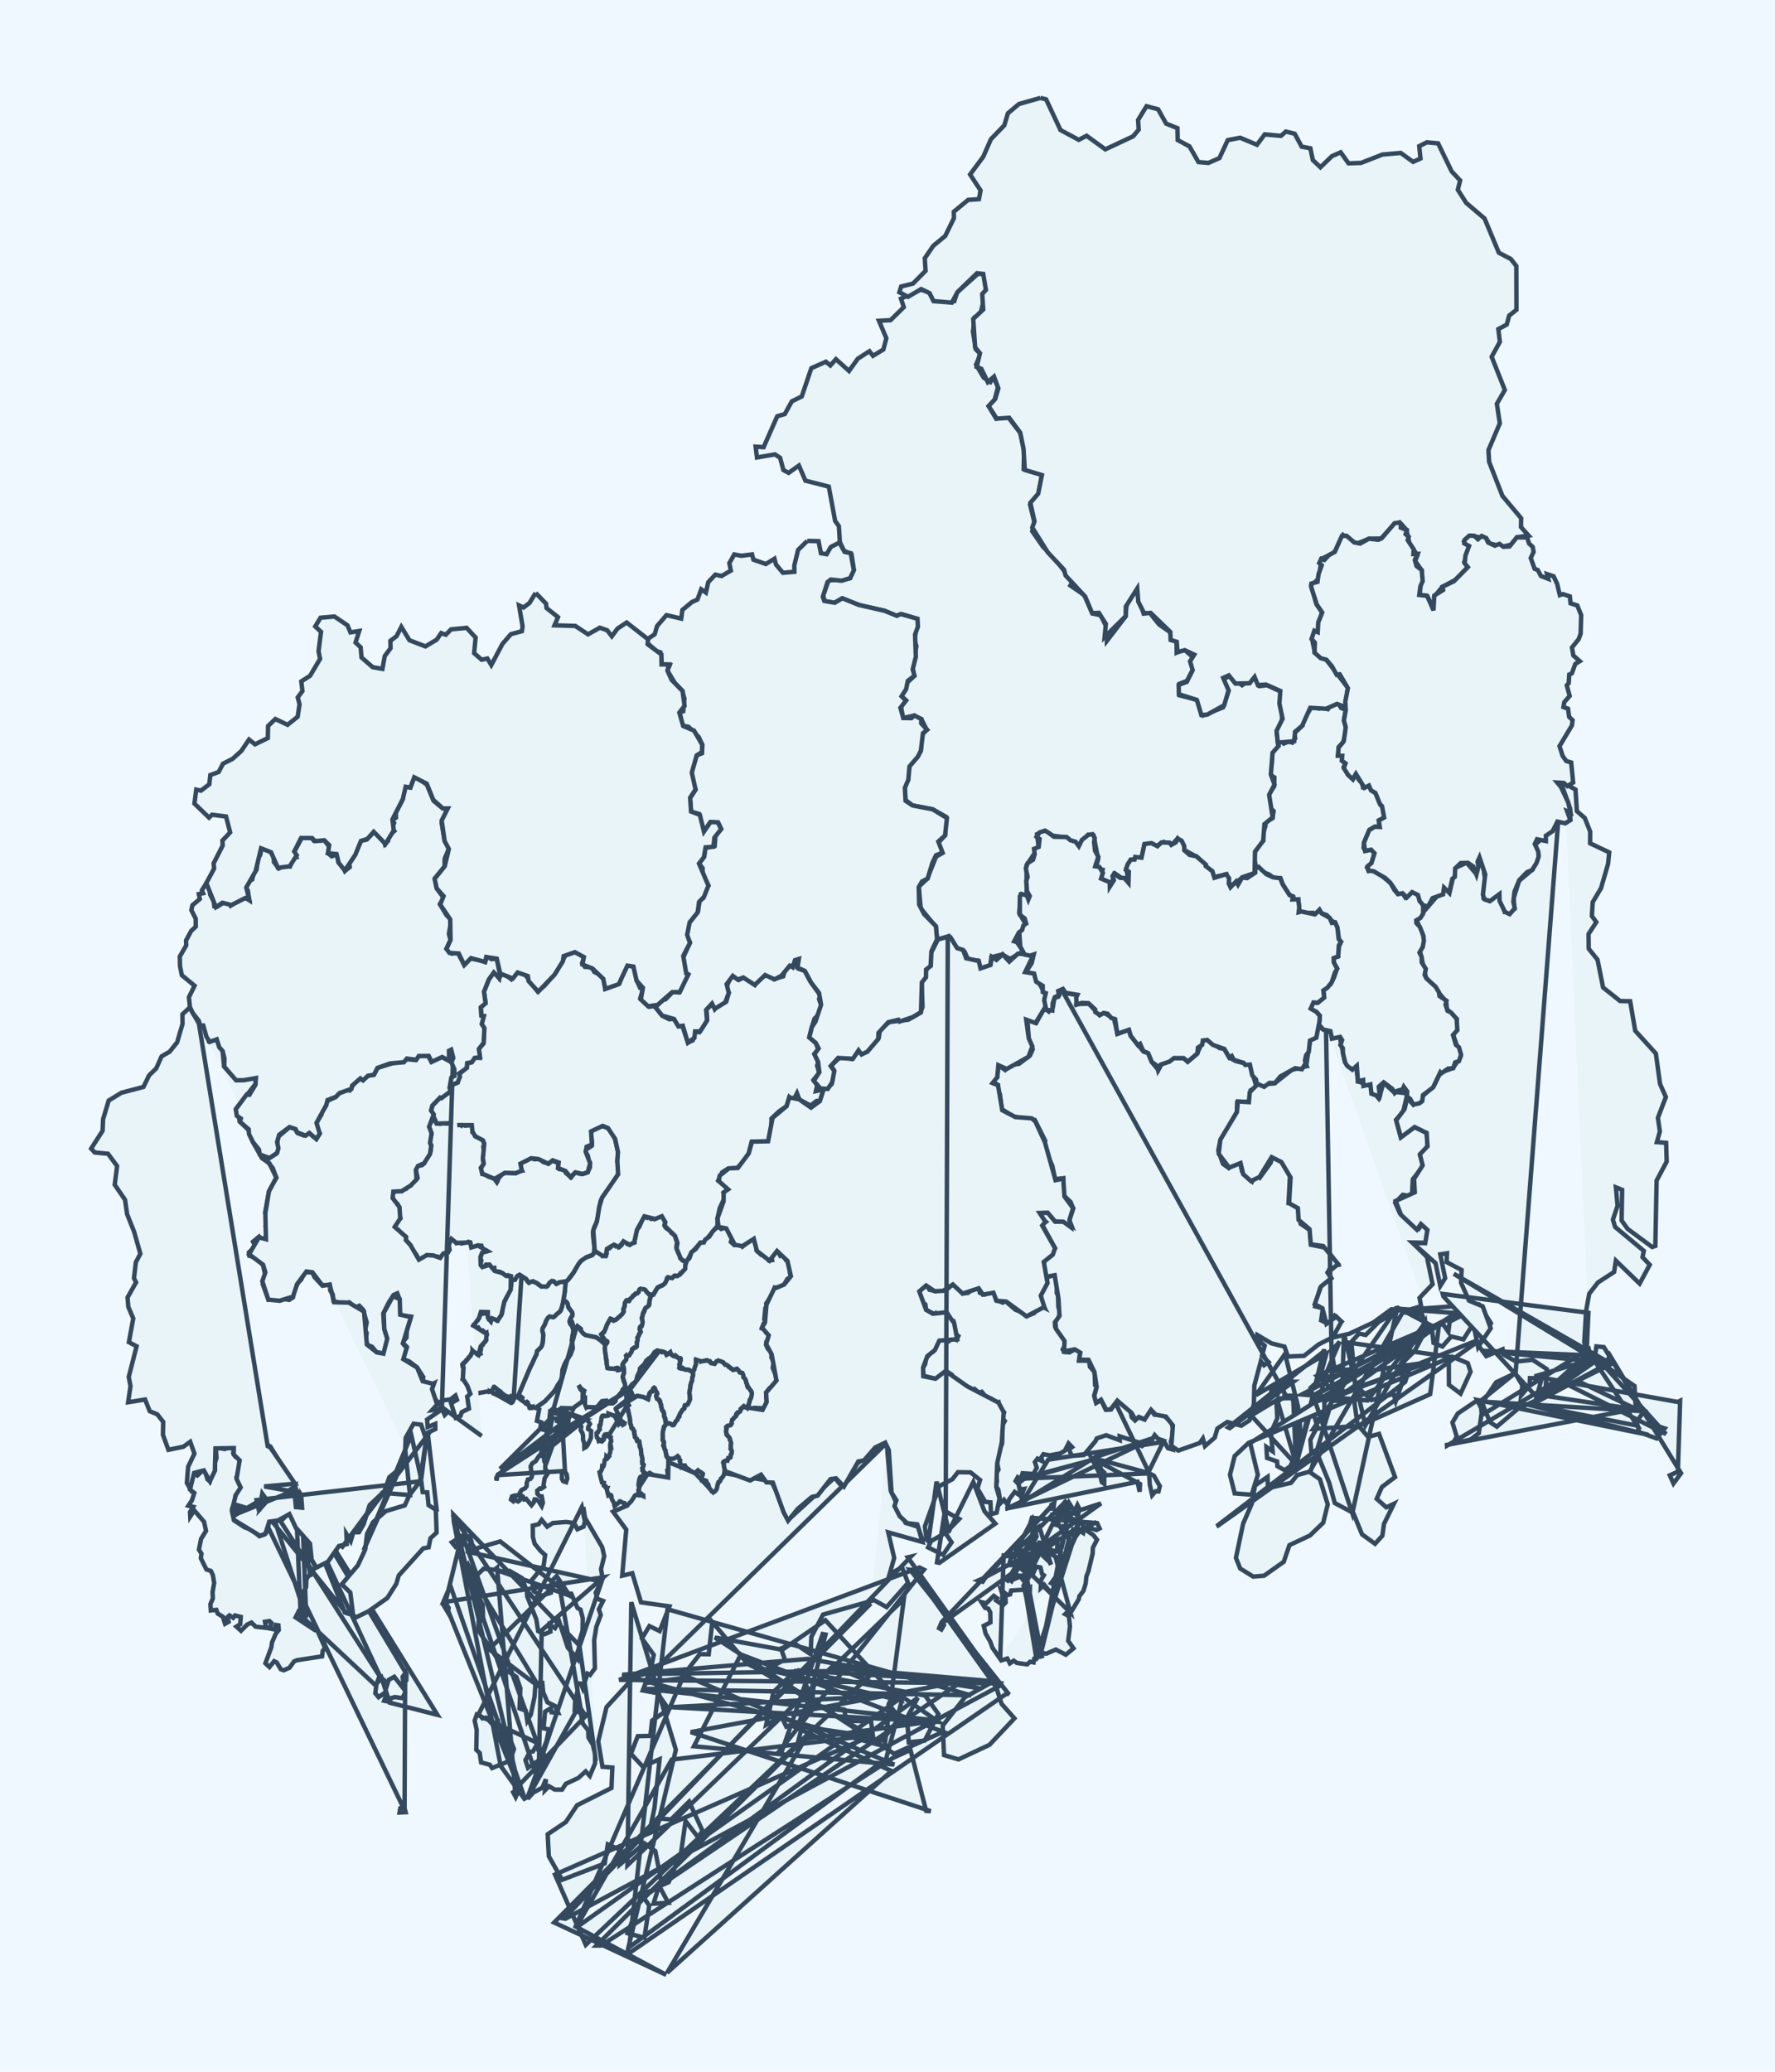 <?xml version='1.0' encoding='utf-8'?>
<svg xmlns="http://www.w3.org/2000/svg" viewBox="0 0 600 700">
  <defs>
    <style>
      .city-area {
        fill: #e8f4f8;
        stroke: #34495e;
        stroke-width: 1.5;
        cursor: pointer;
        transition: fill 0.2s;
      }
      .city-area:hover {
        fill: #a8d5ea;
        stroke: #2c3e50;
        stroke-width: 2;
      }
      .city-label {
        font-size: 12px;
        fill: #2c3e50;
        pointer-events: none;
        text-anchor: middle;
      }
    </style>
  </defs>
  <rect width="600" height="700" fill="#f0f8ff" />
  
  
  <g id="city-34101" class="city-group">
    <path class="city-area" d="M 174.95,472.11 L 175.84,469.96 L 176.64,468.06 L 176.9,467.46 L 178.82,462.91 L 179.18,462.05 L 179.44,461.56 L 179.82,460.81 L 180.44,459.45 L 180.57,459.1 L 180.73,458.76 L 181.18,457.95 L 181.34,457.61 L 181.39,457.43 L 181.45,456.78 L 181.53,456.51 L 181.71,456.3 L 182.05,455.99 L 182.59,455.46 L 182.9,455.11 L 183.01,454.97 L 183.11,454.81 L 183.19,454.54 L 183.37,453.91 L 183.49,453.18 L 183.58,452.06 L 183.63,451.32 L 183.64,450.94 L 183.59,450.67 L 183.35,449.87 L 183.31,449.68 L 183.31,449.4 L 183.39,448.94 L 183.48,448.68 L 183.72,448.28 L 183.96,447.88 L 184.13,447.55 L 184.21,447.38 L 184.25,447.2 L 184.36,446.84 L 184.45,446.58 L 184.56,446.32 L 184.77,445.91 L 184.97,445.59 L 185.24,445.21 L 185.57,444.88 L 185.74,444.81 L 186.02,444.83 L 186.74,445.01 L 186.92,445.04 L 187.01,445.03 L 187.27,444.92 L 187.62,444.61 L 187.8,444.4 L 188.06,444.13 L 188.56,443.71 L 188.93,443.43 L 189.21,443.18 L 189.27,443.11 L 189.58,442.65 L 189.71,442.3 L 189.86,441.85 L 189.93,441.58 L 190.16,440.68 L 190.29,440.13 L 190.38,439.68 L 190.46,439.12 L 190.52,439.12 L 190.9,439.39 L 191.46,439.89 L 191.71,440.16 L 191.82,440.31 L 191.93,440.57 L 192.13,441.57 L 192.18,441.75 L 192.33,441.99 L 192.68,442.43 L 192.8,442.56 L 193.27,443.14 L 193.37,443.3 L 193.44,443.48 L 193.51,443.75 L 193.56,444.02 L 193.55,444.3 L 193.53,444.48 L 193.48,444.56 L 193.15,445.02 L 192.94,445.33 L 192.75,445.75 L 192.61,446.19 L 192.57,446.38 L 192.56,446.56 L 192.59,446.75 L 192.67,447.01 L 192.74,447.19 L 192.83,447.35 L 193.02,447.56 L 193.24,447.85 L 193.46,448.16 L 193.56,448.42 L 193.74,448.85 L 193.85,449.2 L 193.87,449.48 L 193.84,449.76 L 193.71,450.5 L 193.65,450.77 L 193.52,451.31 L 193.46,451.68 L 193.42,452.05 L 193.38,452.33 L 193.34,452.89 L 193.37,453.54 L 193.41,453.91 L 193.55,454.55 L 193.64,455.1 L 193.66,455.38 L 193.63,455.65 L 193.46,456.19 L 193.23,456.8 L 193.03,457.32 L 192.86,457.65 L 192.72,457.9 L 192.33,458.53 L 192.28,458.61 L 191.73,459.47 L 191.41,459.93 L 191.01,460.67 L 190.8,461.09 L 190.68,461.44 L 190.51,461.87 L 190.14,462.93 L 190.08,463.58 L 190.04,464.32 L 190.01,465.26 L 189.85,465.79 L 189.69,466.23 L 189.49,466.65 L 189.29,466.97 L 188.79,467.64 L 188.59,467.95 L 188.36,468.36 L 188.16,468.78 L 187.95,469.2 L 187.65,469.67 L 187.54,469.82 L 187.2,470.27 L 186.65,470.9 L 186.02,471.59 L 184.64,473.1 L 184.37,473.37 L 184.3,473.42 L 181.11,475.69 L 181.03,475.74 L 179.97,475.37 L 179.89,475.35 L 179.83,475.62 L 179.78,475.63 L 179.85,475.33 L 179.76,475.35 L 179.7,475.49 L 179.4,475.27 L 179.34,475.3 L 179.29,475.19 L 179.14,475.08 L 179.09,475.12 L 179.08,475.05 L 178.93,474.93 L 178.88,474.96 L 178.87,474.89 L 178.72,474.8 L 178.67,474.8 L 178.64,474.73 L 178.34,474.52 L 178.4,474.34 L 178.34,474.28 L 178.26,474.27 L 178.33,474.14 L 178.38,473.96 L 178.38,473.87 L 178.24,473.76 L 178.13,473.91 L 178.02,473.95 L 177.92,474.09 L 177.89,474.18 L 177.82,474.14 L 177.43,473.88 L 176.75,473.39 L 176.66,473.25 L 176.53,473.21 L 176.51,473.14 L 176.43,473.14 L 176.28,473.05 L 176.37,472.8 L 176.51,472.45 L 176.6,472.29 L 176.56,472.23 L 176.11,471.9 L 175.78,472.68 L 175.56,472.54 L 174.95,472.11" data-city-code="34101" data-city-name="広島市中区" />
  </g>
  <g id="city-34102" class="city-group">
    <path class="city-area" d="M 219.19,411.6 L 219.62,411.49 L 220.09,411.86 L 220.39,411.8 L 220.74,411.53 L 221.23,411.92 L 221.77,411.67 L 222.5,411.09 L 223.43,411.05 L 223.86,410.88 L 224.12,411.58 L 224.41,411.93 L 224.89,412.91 L 224.87,413.22 L 224.6,413.94 L 224.92,414.64 L 225.34,415.1 L 226.28,415.65 L 226.61,415.93 L 226.99,416.61 L 227.68,416.96 L 227.92,417.36 L 228.34,417.8 L 228.44,418.57 L 228.66,419.16 L 229.03,419.84 L 228.75,420.39 L 228.64,421.48 L 228.69,421.78 L 229.24,423.24 L 229.75,424.2 L 229.97,425.11 L 230.86,425.98 L 231.45,426.15 L 231.92,426.74 L 231.7,427.31 L 231.62,428.69 L 231.37,429.25 L 230.82,429.52 L 230.48,430.03 L 230.06,430.13 L 229.94,430.57 L 229.02,431.13 L 228.12,430.99 L 227.39,431.57 L 227.25,431.83 L 226.49,431.85 L 225.77,431.6 L 225.51,431.76 L 225.35,432.2 L 225.28,432.82 L 224.98,433.36 L 224.59,433.84 L 223.98,434.3 L 223.37,434.44 L 222.29,435.04 L 221.99,435.59 L 221.78,435.8 L 221.25,436.75 L 221.01,437.32 L 220.77,437.47 L 220.48,437.38 L 220.02,437.66 L 219.53,437.3 L 219.23,437.23 L 218.58,436.58 L 218.06,435.81 L 217.49,435.59 L 217.03,435.65 L 216.6,435.47 L 216.11,435.8 L 215.88,436.55 L 215.47,436.99 L 214.85,437.08 L 214.59,437.46 L 214.06,437.75 L 213.64,438.4 L 212.93,438.98 L 212.71,439.55 L 212.58,439.62 L 211.86,439.34 L 211.74,439.41 L 211.27,440.21 L 211.18,441.29 L 210.94,442.01 L 210.74,442.25 L 210.73,442.7 L 210.85,442.99 L 210.72,443.43 L 210.29,444.08 L 209.61,444.71 L 209.0,445.19 L 208.45,445.74 L 207.51,446.22 L 207.29,446.08 L 207.32,445.3 L 207.17,445.71 L 206.95,445.93 L 206.6,445.64 L 206.33,445.6 L 205.93,446.27 L 205.12,447.78 L 204.76,448.81 L 204.2,450.1 L 203.83,450.32 L 203.26,450.86 L 203.91,451.91 L 204.55,452.8 L 205.23,453.18 L 205.26,453.62 L 204.72,454.38 L 204.21,454.1 L 202.88,452.78 L 201.61,451.89 L 200.39,451.63 L 199.46,451.5 L 197.95,451.12 L 197.17,450.61 L 196.53,449.93 L 196.21,449.42 L 196.32,449.03 L 195.25,448.21 L 194.91,449.16 L 194.3,448.68 L 193.8,448.08 L 193.61,447.65 L 193.35,446.76 L 193.0,446.06 L 192.76,445.87 L 192.95,445.31 L 193.49,444.55 L 193.55,443.94 L 193.38,443.34 L 192.17,441.72 L 191.84,440.36 L 191.45,439.88 L 190.48,439.1 L 190.92,436.33 L 191.14,433.7 L 191.24,432.94 L 191.9,432.54 L 192.8,431.47 L 193.89,429.94 L 195.51,427.1 L 196.39,426.01 L 197.23,425.31 L 197.76,424.98 L 198.62,424.63 L 199.81,424.26 L 200.22,424.03 L 200.64,423.58 L 201.0,422.62 L 202.35,423.0 L 202.92,423.52 L 203.43,423.86 L 203.67,424.4 L 204.59,424.38 L 204.84,424.23 L 204.85,423.92 L 205.09,423.53 L 205.02,423.07 L 205.1,422.29 L 205.25,421.7 L 206.02,421.76 L 206.35,421.45 L 206.51,421.01 L 207.27,420.49 L 207.57,420.57 L 207.91,420.87 L 208.08,420.61 L 208.41,421.05 L 208.88,421.04 L 209.1,421.4 L 209.5,421.22 L 210.18,420.59 L 210.37,419.84 L 210.79,419.39 L 211.08,419.37 L 211.74,419.75 L 212.02,420.31 L 212.88,420.62 L 213.59,420.04 L 214.48,419.82 L 214.48,419.21 L 214.86,417.7 L 215.07,416.31 L 215.3,415.74 L 215.31,415.27 L 215.9,414.77 L 216.15,414.38 L 216.68,413.08 L 216.74,412.78 L 216.56,412.38 L 216.76,411.8 L 217.36,411.33 L 217.64,411.2 L 217.92,410.84 L 218.2,411.19 L 218.59,411.44 L 219.19,411.6" data-city-code="34102" data-city-name="広島市東区" />
  </g>
  <g id="city-34103" class="city-group">
    <path class="city-area" d="M 194.87,449.13 L 195.29,448.2 L 196.24,448.96 L 196.23,449.44 L 197.17,450.61 L 197.92,451.11 L 201.5,451.86 L 203.0,452.88 L 204.56,454.32 L 204.47,455.72 L 205.11,460.78 L 205.38,462.25 L 208.09,462.53 L 208.89,462.3 L 208.95,462.91 L 210.05,462.68 L 210.9,462.86 L 210.96,463.78 L 210.5,465.19 L 210.86,466.66 L 211.24,467.49 L 211.39,468.64 L 210.46,469.49 L 210.17,470.3 L 208.56,472.1 L 208.31,472.23 L 208.06,473.42 L 207.12,474.18 L 205.29,474.17 L 204.96,473.25 L 203.48,473.42 L 201.74,475.5 L 198.39,475.43 L 198.19,475.57 L 197.72,474.46 L 197.75,472.08 L 197.31,471.96 L 197.23,470.85 L 197.49,469.91 L 196.47,469.2 L 195.59,468.03 L 196.17,469.39 L 196.98,470.17 L 196.94,472.91 L 196.74,473.59 L 194.02,475.55 L 193.62,476.37 L 192.98,475.83 L 189.87,475.75 L 189.67,476.37 L 189.17,476.19 L 188.82,476.67 L 186.89,475.98 L 186.01,476.81 L 186.27,477.83 L 185.88,479.65 L 186.43,480.37 L 186.0,482.76 L 184.75,482.63 L 183.86,483.1 L 183.3,482.95 L 182.71,482.04 L 182.94,480.58 L 181.5,480.08 L 182.25,476.19 L 181.22,475.61 L 184.2,473.49 L 187.11,470.38 L 187.66,469.65 L 188.54,468.05 L 189.55,466.53 L 190.01,465.09 L 190.13,462.96 L 190.86,460.96 L 191.44,459.88 L 192.91,457.57 L 193.64,455.57 L 193.34,452.85 L 193.86,449.55 L 193.42,448.11 L 192.86,447.39 L 192.56,446.54 L 192.88,445.95 L 193.34,446.72 L 193.7,447.89 L 194.71,449.01 L 182.66,491.81 L 183.84,492.13 L 183.98,493.75 L 184.48,494.57 L 184.3,495.38 L 184.37,496.52 L 185.33,497.56 L 184.1,499.51 L 183.73,501.82 L 183.92,502.37 L 182.93,503.02 L 182.52,502.89 L 181.61,503.64 L 181.66,504.72 L 182.52,505.58 L 183.13,505.6 L 183.52,507.76 L 183.12,508.87 L 182.06,507.22 L 181.19,506.62 L 180.73,506.61 L 180.37,507.72 L 179.65,508.59 L 177.85,506.42 L 177.17,506.62 L 176.81,505.72 L 176.28,505.33 L 175.64,506.94 L 175.13,507.32 L 174.34,506.94 L 174.16,506.54 L 173.52,507.26 L 172.74,506.66 L 173.07,505.6 L 173.91,505.29 L 174.96,505.29 L 175.42,504.94 L 176.29,503.44 L 177.47,502.87 L 178.02,502.15 L 178.07,500.98 L 178.44,499.87 L 179.25,499.71 L 179.75,499.04 L 179.91,498.06 L 179.49,496.54 L 179.38,495.45 L 179.9,494.45 L 181.06,493.71 L 182.22,491.9 L 182.57,491.76 L 198.02,479.5 L 198.81,480.16 L 199.42,481.14 L 198.82,482.17 L 198.79,482.83 L 199.81,483.47 L 199.76,485.83 L 198.74,488.07 L 198.12,488.92 L 197.52,489.24 L 197.47,487.52 L 197.08,486.51 L 197.08,485.08 L 196.88,484.21 L 196.27,483.2 L 196.5,482.08 L 196.19,481.27 L 196.08,480.1 L 196.35,479.69 L 197.68,479.37 L 189.79,476.64 L 190.89,477.2 L 191.44,480.61 L 191.27,480.76 L 191.57,481.84 L 190.91,483.46 L 190.33,483.04 L 189.82,481.69 L 189.27,481.22 L 189.0,479.47 L 189.28,478.62 L 189.54,476.55 L 189.79,476.46 L 190.99,497.25 L 191.55,498.11 L 191.77,499.51 L 191.37,500.8 L 190.35,500.44 L 189.93,499.67 L 189.96,497.94 L 190.49,497.09 L 190.92,497.02 L 168.25,498.4 L 167.82,500.25 L 167.76,499.35 L 168.36,498.16 L 211.47,470.32 L 211.59,470.13 L 169.03,496.3 L 186.12,479.24 L 192.17,479.57 L 192.06,481.49 L 188.54,480.25 L 190.95,476.94 L 196.01,479.58 L 169.33,496.47 L 192.26,479.19 L 192.4,478.94 L 185.98,477.01 L 184.14,493.49 L 190.92,476.95 L 190.88,476.96 L 184.56,494.62" data-city-code="34103" data-city-name="広島市南区" />
  </g>
  <g id="city-34104" class="city-group">
    <path class="city-area" d="M 176.36,431.27 L 177.1,431.74 L 177.33,431.64 L 177.84,432.15 L 178.31,432.93 L 178.85,433.41 L 179.27,433.12 L 180.15,432.9 L 180.96,433.32 L 181.63,433.59 L 181.97,434.01 L 183.02,434.67 L 183.54,434.5 L 184.78,434.7 L 185.07,434.5 L 185.76,433.42 L 186.27,432.91 L 186.61,432.81 L 187.31,432.96 L 188.05,433.76 L 188.18,433.77 L 189.13,433.23 L 189.66,433.1 L 190.56,432.98 L 191.2,433.03 L 190.9,436.47 L 190.74,437.55 L 190.26,440.25 L 189.91,441.66 L 189.55,442.69 L 189.24,443.14 L 188.12,444.08 L 187.63,444.61 L 187.03,445.03 L 185.79,444.8 L 185.23,445.23 L 184.56,446.32 L 184.22,447.36 L 183.42,448.79 L 183.33,449.33 L 183.35,449.87 L 183.61,450.74 L 183.63,451.29 L 183.49,453.11 L 183.35,454.01 L 183.08,454.88 L 182.61,455.44 L 181.69,456.32 L 181.49,456.62 L 181.37,457.52 L 180.71,458.82 L 179.82,460.82 L 179.15,462.12 L 175.89,469.85 L 174.98,472.04 L 174.29,471.69 L 173.84,472.48 L 172.83,471.85 L 172.21,473.3 L 171.46,472.79 L 171.49,472.55 L 171.17,472.56 L 170.27,471.93 L 170.42,471.3 L 168.89,470.07 L 168.25,471.38 L 168.83,470.0 L 168.44,469.83 L 168.14,470.47 L 168.0,470.4 L 168.34,469.6 L 167.06,468.57 L 166.95,468.59 L 166.4,469.74 L 166.36,469.94 L 165.92,469.98 L 165.94,470.16 L 165.22,470.29 L 165.05,470.1 L 160.56,470.91 L 160.19,470.52 L 159.97,470.78 L 160.14,471.04 L 159.95,471.2 L 159.77,470.94 L 159.07,471.14 L 158.15,468.57 L 157.75,467.75 L 156.95,466.53 L 156.38,466.07 L 156.57,465.58 L 156.69,462.73 L 156.69,462.01 L 156.4,461.79 L 156.36,461.09 L 156.54,461.05 L 156.54,460.7 L 156.76,460.45 L 157.09,460.43 L 157.66,459.51 L 157.93,459.32 L 158.47,458.58 L 159.06,458.18 L 159.26,457.48 L 159.73,456.71 L 159.73,456.36 L 160.18,456.86 L 160.68,456.98 L 160.91,457.46 L 161.41,457.5 L 161.63,457.77 L 162.38,457.42 L 162.22,457.1 L 162.48,456.44 L 162.62,455.37 L 162.5,454.84 L 162.75,454.6 L 163.22,454.41 L 163.48,453.74 L 163.71,453.45 L 164.03,453.32 L 164.39,452.69 L 164.24,451.82 L 164.33,451.29 L 164.54,451.01 L 164.45,450.33 L 164.07,450.53 L 163.82,450.16 L 163.16,449.53 L 162.08,449.49 L 162.01,449.01 L 161.74,448.63 L 161.36,448.88 L 160.55,448.05 L 160.05,447.89 L 160.09,447.6 L 160.52,447.28 L 160.82,446.82 L 161.0,446.13 L 161.49,446.02 L 161.61,445.67 L 161.87,445.48 L 162.05,444.77 L 162.28,444.51 L 162.52,443.64 L 162.54,443.29 L 163.38,443.86 L 163.73,443.78 L 163.75,443.09 L 164.44,442.97 L 164.87,443.29 L 165.01,443.62 L 164.86,444.52 L 164.92,445.06 L 165.27,445.86 L 165.6,445.99 L 165.94,446.37 L 166.17,445.51 L 167.38,445.63 L 168.02,446.26 L 168.17,446.28 L 168.49,445.63 L 169.06,444.92 L 169.53,444.15 L 169.74,443.45 L 169.86,441.65 L 170.08,441.36 L 170.25,440.66 L 170.32,439.93 L 170.78,439.38 L 171.05,438.33 L 171.52,437.78 L 172.05,436.43 L 172.61,435.74 L 172.53,435.2 L 172.78,434.52 L 172.86,433.99 L 172.76,433.27 L 172.82,433.1 L 173.41,432.41 L 174.1,432.33 L 174.26,431.82 L 175.18,430.76 L 175.54,430.7 L 176.03,430.92 L 176.28,431.18 L 173.59,473.03 L 173.74,472.5 L 167.19,470.48 L 172.79,473.66 L 172.92,473.88 L 172.69,473.99 L 168.1,471.36 L 166.68,470.77 L 166.61,470.65 L 172.94,473.86 L 173.6,472.98 L 173.39,473.41 L 172.71,473.64 L 173.22,473.9" data-city-code="34104" data-city-name="広島市西区" />
  </g>
  <g id="city-34105" class="city-group">
    <path class="city-area" d="M 147.6,379.63 L 148.85,379.72 L 149.71,379.32 L 150.89,379.64 L 151.46,379.41 L 152.27,379.85 L 154.37,380.13 L 155.11,379.73 L 155.87,380.24 L 156.39,379.19 L 157.25,380.33 L 159.42,380.16 L 159.88,380.52 L 160.09,381.44 L 159.78,382.6 L 160.28,382.97 L 160.61,383.85 L 163.01,385.01 L 163.73,386.34 L 163.35,387.51 L 163.66,389.05 L 163.24,391.54 L 163.49,393.36 L 162.56,394.55 L 163.07,396.7 L 164.07,396.74 L 165.06,397.54 L 167.04,398.2 L 167.96,399.46 L 168.24,398.97 L 168.23,397.72 L 168.73,397.95 L 169.64,396.78 L 170.76,396.24 L 174.39,396.38 L 175.37,395.58 L 176.44,395.51 L 175.94,394.39 L 175.92,393.12 L 177.08,392.18 L 177.68,392.26 L 179.29,391.33 L 180.78,391.7 L 182.02,391.61 L 182.93,391.89 L 183.56,392.58 L 185.36,393.19 L 186.81,392.04 L 187.75,392.63 L 188.84,392.76 L 188.64,394.66 L 189.05,395.03 L 190.38,395.11 L 191.07,395.61 L 191.25,396.28 L 193.06,397.79 L 194.44,396.1 L 195.94,396.59 L 196.89,396.67 L 198.63,396.12 L 199.42,394.4 L 199.42,392.85 L 198.94,392.47 L 198.77,390.62 L 198.0,389.23 L 198.21,387.38 L 199.03,387.82 L 200.01,387.16 L 200.09,385.89 L 199.76,383.05 L 199.85,382.11 L 201.45,381.09 L 203.56,380.41 L 205.61,381.22 L 206.67,382.4 L 207.49,383.76 L 207.95,384.94 L 208.9,389.29 L 208.69,392.46 L 209.0,394.02 L 209.14,395.92 L 208.92,396.84 L 207.22,399.53 L 203.51,404.7 L 203.02,405.87 L 202.54,408.04 L 202.2,410.88 L 201.65,413.04 L 200.84,414.76 L 200.46,416.3 L 200.48,417.57 L 200.9,421.37 L 200.81,423.26 L 200.24,424.01 L 198.17,424.79 L 196.36,426.05 L 195.56,427.04 L 193.8,430.06 L 191.86,432.58 L 191.32,432.92 L 189.13,433.23 L 188.05,433.77 L 187.16,432.88 L 186.53,432.82 L 185.79,433.38 L 185.11,434.45 L 184.57,434.71 L 183.04,434.67 L 181.58,433.57 L 180.14,432.9 L 178.73,433.33 L 177.8,432.07 L 175.62,430.7 L 174.87,431.11 L 174.03,432.39 L 173.41,432.41 L 172.7,433.28 L 172.59,431.19 L 171.71,430.87 L 170.81,431.07 L 169.9,430.22 L 168.79,429.67 L 167.24,429.64 L 167.1,428.4 L 166.33,428.52 L 165.41,427.31 L 164.27,427.29 L 163.91,427.79 L 162.79,428.25 L 162.44,427.39 L 162.69,425.87 L 162.41,424.97 L 162.87,423.23 L 164.68,422.71 L 162.95,421.73 L 162.72,420.88 L 161.59,420.81 L 159.45,421.44 L 158.84,421.47 L 158.66,420.57 L 158.91,419.98 L 158.39,419.59 L 156.03,420.15 L 155.12,419.88 L 154.3,420.04 L 153.88,419.19 L 152.81,418.59 L 151.97,418.94 L 151.71,420.78 L 151.98,422.32 L 151.46,423.09 L 149.99,423.5 L 148.6,425.14 L 147.92,424.59 L 147.04,424.75 L 146.62,424.28 L 144.29,424.1 L 143.6,424.76 L 141.71,425.81 L 140.69,423.86 L 139.47,422.42 L 138.73,420.69 L 137.28,419.12 L 137.27,417.95 L 135.05,416.19 L 134.75,415.63 L 133.68,414.99 L 133.46,414.45 L 134.11,412.99 L 135.37,411.63 L 134.9,410.2 L 134.97,408.3 L 134.32,406.74 L 133.74,406.53 L 132.63,404.66 L 132.6,403.39 L 133.02,402.56 L 134.55,402.27 L 135.78,402.47 L 136.77,401.72 L 137.33,401.64 L 137.77,400.8 L 138.85,400.53 L 139.61,399.52 L 141.16,397.99 L 140.52,394.95 L 141.18,393.96 L 142.69,393.67 L 143.38,393.03 L 143.8,391.87 L 144.28,391.51 L 145.35,389.79 L 145.61,388.73 L 145.77,386.86 L 145.44,386.36 L 145.39,384.17 L 145.8,383.34 L 145.0,380.41 L 146.44,377.77 L 147.6,379.63" data-city-code="34105" data-city-name="広島市安佐南区" />
  </g>
  <g id="city-34106" class="city-group">
    <path class="city-area" d="M 195.55,322.09 L 197.42,323.61 L 196.78,325.38 L 197.71,326.68 L 199.99,326.78 L 200.89,328.4 L 203.04,329.49 L 204.12,331.04 L 204.59,334.12 L 209.39,332.3 L 210.43,329.33 L 212.17,326.15 L 214.11,326.58 L 215.19,329.47 L 215.14,331.07 L 216.38,333.81 L 217.4,334.03 L 216.39,337.41 L 219.4,340.16 L 221.24,339.95 L 223.91,343.23 L 226.23,344.38 L 227.8,344.25 L 229.43,346.79 L 230.63,346.56 L 232.56,352.26 L 234.18,351.51 L 234.95,348.58 L 236.39,348.77 L 239.04,344.65 L 238.79,340.99 L 241.04,339.15 L 241.65,340.93 L 243.65,338.76 L 245.52,338.36 L 246.35,335.43 L 245.28,334.28 L 246.9,330.28 L 247.83,329.87 L 249.72,331.11 L 251.39,330.26 L 255.14,332.78 L 255.99,331.27 L 259.1,329.32 L 261.14,329.83 L 261.67,330.79 L 264.75,329.88 L 265.23,328.06 L 266.88,326.18 L 267.96,326.82 L 268.72,324.47 L 270.31,324.87 L 269.26,326.22 L 269.83,327.27 L 272.06,328.05 L 273.81,331.41 L 277.43,336.54 L 276.87,337.56 L 277.65,339.95 L 276.58,342.9 L 275.31,344.2 L 274.49,346.83 L 273.57,350.44 L 275.78,352.39 L 276.58,354.57 L 275.28,356.09 L 276.57,358.87 L 276.21,360.08 L 276.91,362.46 L 275.0,364.88 L 276.22,366.7 L 275.79,368.66 L 278.33,368.11 L 277.24,371.98 L 276.03,371.99 L 274.0,373.55 L 270.23,371.53 L 269.4,369.38 L 268.06,372.03 L 266.82,370.77 L 265.92,373.73 L 263.35,375.5 L 260.78,377.95 L 260.76,381.0 L 259.86,385.29 L 258.96,386.14 L 254.05,385.88 L 253.02,390.08 L 251.29,392.57 L 249.1,394.68 L 246.08,394.86 L 244.06,396.13 L 242.76,398.89 L 245.19,400.73 L 245.97,402.12 L 244.53,403.04 L 244.83,404.87 L 243.3,408.19 L 242.52,411.73 L 242.52,414.22 L 237.85,419.88 L 236.8,419.9 L 233.65,423.4 L 231.97,426.56 L 230.13,425.29 L 228.69,421.78 L 229.0,419.94 L 228.19,417.59 L 224.67,414.16 L 224.9,412.96 L 223.71,410.94 L 221.44,411.86 L 217.82,410.98 L 215.3,415.58 L 214.37,419.83 L 212.74,420.55 L 210.74,419.42 L 209.25,421.35 L 207.54,420.56 L 205.18,421.94 L 204.74,424.35 L 203.58,424.26 L 201.04,422.63 L 200.55,415.7 L 201.77,412.76 L 202.59,407.72 L 203.52,404.68 L 208.94,396.78 L 208.68,392.37 L 208.89,389.19 L 207.93,384.83 L 205.5,381.13 L 203.72,380.42 L 199.8,382.27 L 200.08,386.72 L 198.3,387.45 L 197.97,389.13 L 199.49,393.07 L 198.67,396.06 L 196.95,396.65 L 194.49,396.1 L 192.83,397.7 L 191.1,395.62 L 188.64,394.67 L 188.84,392.77 L 186.81,392.05 L 185.34,393.19 L 181.99,391.61 L 179.55,391.34 L 175.92,393.18 L 176.4,395.58 L 174.31,396.37 L 170.66,396.27 L 167.17,398.32 L 163.02,396.55 L 162.59,394.69 L 163.53,393.19 L 163.23,391.36 L 163.7,386.44 L 163.27,385.3 L 160.66,383.92 L 159.72,382.39 L 159.48,380.16 L 154.09,380.14 L 151.78,379.52 L 147.6,379.63 L 145.75,375.33 L 146.16,373.53 L 148.62,371.04 L 152.42,368.77 L 151.94,367.0 L 154.69,365.77 L 155.16,362.99 L 157.78,360.66 L 157.79,359.39 L 159.45,358.92 L 160.56,357.37 L 162.15,357.44 L 161.87,354.36 L 163.43,352.61 L 163.66,347.68 L 162.81,346.13 L 163.39,343.39 L 162.75,343.48 L 162.5,340.36 L 164.13,338.79 L 163.6,335.02 L 165.22,330.96 L 167.27,328.07 L 168.74,330.45 L 169.91,328.65 L 172.85,330.89 L 174.89,328.63 L 177.16,328.79 L 181.68,334.92 L 183.97,333.16 L 187.96,328.49 L 191.43,322.26 L 194.37,321.72 L 195.55,322.09" data-city-code="34106" data-city-name="広島市安佐北区" />
  </g>
  <g id="city-34107" class="city-group">
    <path class="city-area" d="M 211.63,470.36 L 211.25,467.57 L 210.5,465.2 L 210.96,463.88 L 210.86,462.45 L 210.42,460.94 L 211.68,459.25 L 211.77,457.94 L 212.69,457.9 L 213.6,456.02 L 215.23,454.93 L 215.45,452.15 L 216.54,450.02 L 216.2,449.05 L 216.9,448.0 L 217.21,446.62 L 216.95,445.23 L 217.41,443.55 L 218.1,442.05 L 219.4,440.91 L 219.52,439.5 L 220.03,437.83 L 220.87,437.47 L 222.29,435.04 L 223.91,434.32 L 224.74,433.68 L 225.85,431.59 L 227.21,431.84 L 227.94,431.12 L 228.95,431.15 L 229.86,430.62 L 231.61,428.72 L 231.7,427.31 L 232.19,425.99 L 233.09,425.02 L 233.75,423.07 L 235.15,422.06 L 236.73,419.89 L 237.9,419.82 L 238.38,418.86 L 239.78,417.82 L 240.91,416.06 L 242.67,414.4 L 243.76,415.24 L 245.08,414.77 L 246.32,415.95 L 247.04,417.56 L 247.59,417.95 L 247.06,419.62 L 248.21,420.67 L 250.13,420.13 L 250.97,421.19 L 253.62,419.1 L 254.7,418.47 L 255.65,421.46 L 255.76,422.53 L 257.21,423.87 L 258.06,423.45 L 258.88,424.14 L 259.96,425.9 L 260.99,425.77 L 260.83,424.47 L 261.71,423.36 L 262.82,422.57 L 263.78,424.32 L 264.91,423.94 L 265.76,425.85 L 266.28,426.24 L 266.86,428.64 L 267.08,430.41 L 267.5,431.37 L 266.17,432.1 L 264.91,434.24 L 263.25,435.18 L 261.9,435.01 L 261.28,437.05 L 259.01,440.39 L 259.16,441.43 L 258.71,441.95 L 258.34,445.8 L 258.66,446.77 L 258.13,447.21 L 257.54,448.83 L 258.45,449.13 L 259.08,450.39 L 259.86,450.78 L 259.8,452.19 L 259.05,453.35 L 258.95,454.42 L 259.52,455.69 L 260.46,456.67 L 260.82,457.55 L 260.74,458.61 L 261.52,460.22 L 261.21,462.17 L 262.23,464.74 L 262.44,466.76 L 262.12,467.78 L 260.94,469.5 L 259.99,469.2 L 258.96,470.52 L 259.15,473.72 L 258.37,475.66 L 257.77,476.38 L 257.36,475.8 L 254.96,475.69 L 254.0,476.62 L 252.74,475.8 L 254.14,470.77 L 253.94,470.09 L 252.65,468.53 L 251.99,466.17 L 251.29,465.38 L 250.75,463.87 L 250.09,463.74 L 249.24,462.61 L 247.64,462.77 L 246.07,461.48 L 245.15,461.12 L 244.45,460.34 L 242.8,459.74 L 241.57,460.8 L 240.52,460.63 L 238.95,459.6 L 236.89,460.08 L 235.33,459.45 L 235.22,461.15 L 234.66,462.81 L 233.84,463.45 L 232.6,462.77 L 231.21,462.65 L 230.73,462.19 L 229.62,462.1 L 230.05,459.12 L 226.98,457.71 L 226.49,456.96 L 225.36,457.81 L 224.78,456.97 L 222.23,456.34 L 221.31,456.85 L 220.41,458.28 L 218.52,459.71 L 218.07,460.67 L 216.42,462.31 L 216.11,463.7 L 215.46,464.95 L 215.06,466.69 L 213.66,467.8 L 211.65,470.33 L 212.28,473.52 L 215.32,471.63 L 217.43,471.97 L 219.05,472.74 L 219.5,470.82 L 220.72,469.81 L 221.32,468.95 L 222.19,470.87 L 221.84,471.47 L 222.08,472.49 L 223.05,473.2 L 223.75,476.26 L 224.45,477.47 L 225.11,481.17 L 224.5,482.01 L 224.15,483.35 L 224.04,486.56 L 224.43,487.12 L 224.26,488.51 L 224.95,490.02 L 225.33,492.11 L 226.05,493.23 L 225.99,496.07 L 225.55,496.7 L 225.85,499.21 L 223.76,499.5 L 222.27,498.75 L 221.62,498.9 L 219.59,497.65 L 218.69,498.2 L 217.43,497.3 L 217.09,496.13 L 217.52,494.83 L 217.1,494.35 L 217.12,492.93 L 216.76,491.57 L 216.54,489.45 L 216.05,487.02 L 215.39,486.92 L 214.61,485.54 L 214.33,483.51 L 213.49,482.49 L 213.01,480.81 L 212.87,479.02 L 212.26,476.23 L 211.76,475.44 L 212.52,474.78 L 211.81,473.79 L 208.69,475.46 L 211.81,473.04 L 211.63,470.36" data-city-code="34107" data-city-name="広島市安芸区" />
  </g>
  <g id="city-34108" class="city-group">
    <path class="city-area" d="M 152.84,358.47 L 153.73,361.95 L 153.55,363.64 L 152.6,364.15 L 152.0,367.34 L 152.24,368.79 L 149.21,371.05 L 148.76,370.84 L 146.16,373.53 L 145.69,375.19 L 146.61,376.53 L 145.04,380.73 L 145.89,382.85 L 145.37,386.19 L 145.75,387.2 L 145.36,389.88 L 143.35,393.07 L 141.31,393.93 L 140.57,395.26 L 140.8,398.52 L 138.8,400.58 L 135.76,402.47 L 132.97,402.62 L 132.73,404.81 L 135.03,407.84 L 135.29,411.68 L 133.43,414.55 L 137.24,417.92 L 137.19,419.0 L 138.72,420.65 L 141.59,425.6 L 144.35,424.05 L 146.53,424.21 L 148.81,425.01 L 149.82,423.63 L 151.41,423.12 L 151.73,420.46 L 152.61,418.61 L 154.27,419.95 L 158.93,419.8 L 159.32,421.48 L 161.56,420.82 L 164.76,422.75 L 162.98,423.24 L 162.4,424.7 L 162.49,427.48 L 163.06,428.12 L 165.46,427.34 L 167.19,429.4 L 169.74,430.12 L 171.09,431.11 L 172.7,431.25 L 172.61,435.77 L 170.47,439.77 L 169.51,444.22 L 168.23,446.15 L 166.31,445.44 L 165.87,446.36 L 164.91,445.04 L 164.9,443.33 L 162.55,443.28 L 161.88,445.43 L 160.05,447.89 L 164.52,450.75 L 164.28,452.89 L 162.5,454.9 L 161.72,457.78 L 159.76,456.46 L 159.11,458.04 L 156.35,461.21 L 156.69,462.05 L 156.45,465.85 L 157.97,468.18 L 158.99,470.92 L 157.92,471.89 L 158.53,475.91 L 156.08,477.13 L 155.65,478.4 L 154.02,479.04 L 152.47,474.13 L 154.49,472.96 L 153.96,471.53 L 152.29,472.8 L 149.62,473.2 L 148.16,474.04 L 146.5,471.98 L 146.01,469.15 L 146.68,467.39 L 145.6,467.92 L 142.84,466.76 L 143.08,465.28 L 140.97,462.01 L 138.29,459.97 L 136.12,459.16 L 137.54,455.12 L 136.03,453.54 L 137.39,451.97 L 137.52,449.68 L 138.89,444.85 L 135.37,444.39 L 134.6,442.29 L 135.11,439.08 L 134.3,436.98 L 133.13,437.5 L 131.56,439.81 L 129.56,443.8 L 129.88,448.91 L 130.88,452.23 L 130.59,455.6 L 129.49,457.31 L 127.24,456.84 L 125.77,455.04 L 124.22,454.42 L 123.64,453.04 L 123.94,450.41 L 123.39,449.6 L 123.96,446.83 L 122.72,442.5 L 121.45,441.19 L 120.08,441.85 L 118.07,440.05 L 116.58,440.76 L 112.75,439.58 L 112.47,437.36 L 111.61,435.99 L 111.4,434.02 L 109.02,434.41 L 106.35,431.56 L 105.61,429.99 L 103.06,429.77 L 101.82,432.33 L 100.66,433.55 L 99.23,436.64 L 99.02,438.38 L 97.75,439.2 L 95.59,438.85 L 94.65,439.41 L 92.79,438.65 L 90.72,439.12 L 88.8,433.84 L 89.61,430.69 L 88.94,427.47 L 86.68,424.99 L 84.27,424.3 L 84.13,423.16 L 86.37,421.06 L 85.53,419.55 L 87.56,417.83 L 88.6,419.02 L 90.39,418.27 L 90.91,415.3 L 89.75,414.21 L 90.48,411.5 L 89.62,409.72 L 90.91,402.61 L 93.4,397.87 L 92.21,394.7 L 90.14,392.09 L 88.15,390.46 L 91.15,391.17 L 93.41,389.81 L 93.95,384.15 L 98.05,380.71 L 99.78,381.44 L 100.64,382.86 L 102.63,383.64 L 104.5,382.86 L 106.91,384.84 L 108.09,383.0 L 107.13,381.05 L 107.01,379.33 L 108.69,376.55 L 108.72,375.46 L 110.16,373.66 L 110.57,372.0 L 113.33,370.73 L 114.53,369.48 L 117.11,368.16 L 118.2,368.46 L 119.66,366.07 L 121.74,364.45 L 122.67,364.97 L 124.32,363.48 L 126.38,363.15 L 127.61,360.81 L 137.23,357.85 L 140.42,358.17 L 141.35,356.82 L 144.71,356.69 L 145.76,358.68 L 149.32,357.1 L 151.74,358.42 L 151.76,355.06 L 152.51,354.64 L 153.13,358.04 L 149.38,475.12 L 150.84,477.57 L 150.32,478.09 L 149.06,475.23 L 162.83,485.2" data-city-code="34108" data-city-name="広島市佐伯区" />
  </g>
  <g id="city-34202" class="city-group">
    <path class="city-area" d="M 299.74,487.6 L 301.08,503.63 L 306.09,514.52 L 310.34,515.87 L 311.79,521.01 L 300.25,517.75 L 302.27,526.39 L 300.67,531.96 L 304.88,529.51 L 306.95,534.81 L 299.7,543.01 L 295.49,540.66 L 278.22,545.53 L 274.26,553.07 L 274.01,558.9 L 268.43,555.17 L 263.96,556.99 L 265.33,560.74 L 257.82,564.67 L 252.73,562.22 L 240.77,548.02 L 239.57,558.93 L 236.54,558.89 L 230.18,567.05 L 219.1,568.55 L 220.99,559.13 L 216.98,553.58 L 219.51,549.42 L 222.98,551.09 L 226.29,542.76 L 216.68,541.39 L 213.73,531.57 L 210.32,532.39 L 211.69,516.82 L 207.23,510.76 L 211.96,508.71 L 218.89,498.05 L 225.86,499.21 L 225.94,494.01 L 234.96,497.71 L 241.02,504.11 L 244.85,497.74 L 260.7,500.45 L 267.0,513.01 L 282.1,499.25 L 284.47,502.09 L 289.9,494.39 L 299.66,487.55 L 219.11,566.3 L 217.27,571.17 L 222.25,572.08 L 226.0,577.51 L 220.44,581.35 L 219.84,586.52 L 215.58,586.61 L 213.27,592.59 L 217.26,596.87 L 222.95,594.42 L 221.23,610.86 L 219.41,619.56 L 223.27,614.46 L 226.84,614.75 L 232.94,608.72 L 237.48,618.63 L 235.93,620.75 L 231.74,615.29 L 230.22,626.01 L 226.03,635.95 L 223.77,636.94 L 221.52,625.44 L 217.79,622.79 L 209.54,629.97 L 209.86,625.08 L 205.45,623.17 L 204.42,629.63 L 190.01,635.14 L 185.52,627.2 L 185.13,619.76 L 191.28,615.61 L 195.07,609.96 L 206.69,604.12 L 206.99,597.22 L 203.65,596.95 L 202.21,588.37 L 205.02,576.8 L 214.48,566.48 L 217.89,565.62 L 285.15,564.55 L 302.27,571.57 L 300.42,575.77 L 304.04,580.52 L 298.15,588.1 L 295.26,587.86 L 294.43,581.6 L 286.13,581.43 L 285.32,577.62 L 274.48,576.16 L 275.04,569.07 L 281.02,563.37 L 336.13,568.1 L 338.55,575.67 L 342.91,580.59 L 334.47,589.54 L 324.0,594.46 L 319.11,593.01 L 318.66,583.05 L 326.21,573.42 L 335.23,568.46 L 270.48,564.43 L 274.04,573.13 L 270.13,581.75 L 265.78,583.39 L 264.16,579.96 L 258.98,582.8 L 261.45,571.67 L 268.85,564.58 L 312.74,572.9 L 317.19,579.11 L 312.55,588.12 L 307.17,588.67 L 306.62,580.25 L 310.25,573.64 L 217.49,641.02 L 219.46,643.83 L 217.83,654.73 L 212.13,653.17 L 217.28,639.87 L 223.11,637.71 L 225.89,642.93 L 220.9,643.2 L 222.7,637.42 L 325.24,568.07 L 233.51,585.24 L 314.63,611.95 L 313.07,611.87 L 307.76,591.28 L 301.83,593.97 L 203.12,657.37 L 201.6,657.36 L 269.43,589.89 L 279.05,552.29 L 278.09,552.11 L 264.4,591.42 L 263.34,591.77 L 312.31,530.37 L 310.83,529.62 L 209.28,567.6 L 338.37,568.77 L 338.14,569.51 L 191.12,648.3 L 190.61,648.21 L 307.91,525.94 L 306.87,526.19 L 337.52,569.16 L 336.32,569.48 L 308.48,530.45 L 307.62,530.37 L 341.13,572.58 L 340.39,572.16 L 212.28,660.19 L 212.25,658.71 L 228.46,591.22 L 213.39,541.34 L 212.09,630.24 L 305.53,540.29 L 298.86,591.15 L 299.5,590.17 L 210.34,565.87 L 273.1,560.5 L 331.04,570.44 L 295.43,564.83 L 198.0,657.12 L 187.6,633.38 L 295.03,586.26 L 227.07,594.54 L 194.66,651.35 L 305.04,573.31 L 317.27,581.79 L 226.81,576.82 L 305.35,572.71 L 299.51,594.3 L 212.67,657.95 L 225.63,543.73 L 328.24,572.82 L 218.01,570.61 L 317.1,581.37 L 272.19,587.51 L 225.5,666.55 L 301.34,598.37 L 267.07,582.78 L 294.7,586.78 L 254.65,563.11 L 303.85,574.36 L 279.0,547.44 L 264.44,557.41 L 241.62,553.26 L 302.25,592.56 L 318.81,585.14 L 250.42,559.01 L 234.56,590.03 L 302.3,596.22 L 231.16,566.01 L 194.58,650.93 L 225.21,667.25 L 187.32,649.57 L 294.38,541.78" data-city-code="34202" data-city-name="呉市" />
  </g>
  <g id="city-34203" class="city-group">
    <path class="city-area" d="M 356.5,430.85 L 357.44,432.81 L 357.2,436.84 L 357.65,437.79 L 357.75,441.55 L 358.27,443.09 L 357.89,445.19 L 356.56,446.84 L 356.69,448.41 L 359.78,452.77 L 360.05,454.31 L 359.23,455.95 L 359.83,456.81 L 361.52,456.94 L 363.32,455.9 L 365.15,456.7 L 364.78,459.74 L 368.1,459.75 L 368.42,461.8 L 370.01,463.6 L 370.16,468.02 L 370.71,468.67 L 369.88,471.52 L 370.54,473.99 L 372.24,473.09 L 373.72,476.23 L 375.57,476.23 L 377.55,473.2 L 382.13,476.82 L 382.54,478.84 L 383.61,479.87 L 384.67,478.83 L 386.81,479.59 L 387.34,478.14 L 388.99,476.34 L 390.21,477.96 L 393.22,477.98 L 396.09,480.84 L 396.77,483.77 L 395.78,487.07 L 396.33,489.75 L 394.79,489.3 L 393.37,486.78 L 391.44,486.13 L 390.31,484.9 L 388.66,487.69 L 387.42,487.56 L 386.08,488.56 L 384.8,487.33 L 378.47,485.29 L 378.51,486.63 L 373.91,484.93 L 370.74,486.0 L 370.29,486.94 L 366.38,491.62 L 362.38,491.92 L 361.28,489.71 L 362.38,488.94 L 361.2,487.69 L 359.94,490.17 L 358.34,491.09 L 354.81,491.73 L 352.71,491.35 L 351.96,492.49 L 352.41,493.75 L 350.7,492.85 L 349.82,493.99 L 350.45,495.94 L 349.34,498.01 L 345.67,497.78 L 345.04,499.75 L 344.03,499.12 L 343.31,500.4 L 344.28,501.45 L 344.79,503.29 L 346.15,503.07 L 345.2,505.59 L 343.0,504.08 L 341.15,506.59 L 340.6,508.47 L 339.37,506.73 L 337.57,508.5 L 337.92,506.01 L 337.48,503.36 L 336.61,502.04 L 337.0,500.49 L 336.71,497.89 L 337.52,496.53 L 337.08,494.43 L 337.48,490.72 L 338.74,487.77 L 338.88,481.5 L 339.65,480.11 L 338.71,479.03 L 339.41,477.25 L 337.99,475.72 L 337.57,473.83 L 335.89,474.5 L 335.06,472.58 L 333.2,471.89 L 331.84,470.25 L 330.96,470.62 L 329.42,469.29 L 327.9,469.97 L 327.12,468.64 L 323.51,466.2 L 322.06,466.09 L 321.79,464.5 L 319.72,463.2 L 318.78,464.39 L 316.66,464.68 L 316.18,465.88 L 312.92,465.03 L 312.24,465.36 L 311.85,462.31 L 312.72,460.94 L 313.09,458.9 L 314.78,456.9 L 315.73,456.59 L 315.99,454.79 L 318.65,452.52 L 320.75,453.15 L 321.8,452.06 L 323.35,452.73 L 323.94,451.43 L 323.19,450.92 L 322.3,446.37 L 321.81,446.28 L 319.92,443.2 L 318.98,444.47 L 316.74,443.34 L 315.95,444.05 L 313.07,442.61 L 312.78,440.72 L 311.95,440.23 L 310.72,436.77 L 311.1,435.83 L 313.2,434.26 L 314.18,435.78 L 316.7,436.32 L 319.66,436.0 L 322.33,433.72 L 323.71,434.34 L 325.37,437.03 L 327.18,436.86 L 329.74,434.86 L 330.65,434.89 L 331.25,436.83 L 332.89,437.37 L 333.67,436.73 L 336.02,436.81 L 336.72,439.28 L 338.97,440.11 L 339.69,439.43 L 343.21,442.51 L 345.04,443.23 L 347.02,444.73 L 349.56,443.68 L 350.43,442.35 L 352.05,441.37 L 353.02,441.85 L 351.8,439.62 L 351.9,437.5 L 352.69,435.31 L 353.97,433.61 L 353.85,431.58 L 356.26,430.8 L 388.53,497.84 L 390.05,498.6 L 392.05,502.14 L 391.61,503.92 L 390.61,503.87 L 389.47,505.19 L 388.68,501.68 L 388.4,497.74 L 369.29,492.58 L 371.11,493.16 L 372.26,496.61 L 373.3,497.56 L 373.26,501.37 L 372.44,500.78 L 371.75,498.03 L 368.92,492.54 L 385.36,501.4 L 385.23,504.02 L 384.52,500.67 L 339.87,509.76 L 340.21,509.77 L 389.96,485.84 L 370.23,492.31 L 345.58,507.47 L 354.31,493.2 L 393.21,487.19 L 388.01,497.84 L 345.76,499.59 L 346.34,499.69 L 371.18,492.74 L 346.43,499.36 L 344.24,501.25 L 345.62,507.67" data-city-code="34203" data-city-name="竹原市" />
  </g>
  <g id="city-34204" class="city-group">
    <path class="city-area" d="M 359.36,334.12 L 360.05,335.57 L 364.2,336.15 L 363.79,339.22 L 368.06,339.14 L 371.69,342.99 L 373.11,342.18 L 376.55,344.13 L 377.73,349.32 L 381.53,347.95 L 382.23,349.99 L 386.53,355.3 L 388.09,355.83 L 389.34,358.83 L 391.56,361.53 L 392.65,359.44 L 396.99,357.49 L 400.19,357.59 L 401.43,358.73 L 404.61,356.12 L 406.76,351.29 L 408.13,351.4 L 412.28,354.13 L 413.81,354.37 L 415.5,357.3 L 417.73,358.52 L 422.49,359.69 L 424.75,367.27 L 422.79,368.36 L 422.57,372.2 L 418.19,372.57 L 418.1,375.74 L 412.45,385.63 L 411.81,388.7 L 413.38,393.23 L 415.32,394.62 L 416.92,392.66 L 419.17,392.6 L 419.85,395.8 L 423.27,399.17 L 424.72,396.46 L 425.92,397.82 L 429.51,392.88 L 430.08,391.03 L 433.02,392.3 L 436.07,396.84 L 435.57,406.45 L 437.78,406.5 L 438.85,408.62 L 439.67,413.49 L 442.85,415.69 L 443.16,420.59 L 449.16,421.78 L 449.13,422.98 L 452.25,427.39 L 449.87,427.83 L 448.76,430.04 L 450.02,431.89 L 446.24,435.25 L 444.58,441.4 L 447.17,442.04 L 446.59,446.12 L 448.51,447.08 L 451.1,444.49 L 453.46,446.55 L 451.68,448.33 L 450.22,451.98 L 445.73,454.25 L 440.81,458.11 L 435.34,458.34 L 434.19,454.99 L 429.77,453.88 L 424.98,451.05 L 424.78,452.23 L 427.5,454.68 L 426.61,457.99 L 428.78,460.19 L 427.27,461.29 L 426.19,459.94 L 424.0,468.17 L 423.85,474.28 L 422.34,479.92 L 419.57,481.72 L 414.88,480.46 L 411.51,482.66 L 410.61,485.75 L 407.31,488.6 L 406.6,486.06 L 405.56,487.56 L 398.31,490.11 L 395.95,488.55 L 396.47,481.63 L 394.11,478.63 L 390.66,477.98 L 389.08,476.34 L 386.96,479.54 L 384.92,478.76 L 383.83,479.79 L 382.47,477.34 L 377.69,473.25 L 375.42,476.18 L 373.94,476.31 L 372.18,472.93 L 370.54,473.98 L 369.88,471.66 L 370.71,468.66 L 369.93,463.54 L 367.95,459.45 L 364.77,459.41 L 365.17,457.03 L 363.29,455.91 L 359.69,456.58 L 359.84,453.08 L 356.95,448.99 L 356.75,446.64 L 358.14,444.59 L 357.79,438.74 L 356.51,430.87 L 353.45,431.44 L 352.82,426.35 L 356.62,421.73 L 352.18,413.61 L 353.46,412.81 L 351.06,411.07 L 351.3,409.8 L 354.23,409.73 L 356.68,412.76 L 359.73,412.81 L 362.24,414.25 L 361.47,412.28 L 362.78,408.31 L 361.88,406.12 L 359.48,403.84 L 359.4,398.1 L 356.65,398.42 L 355.7,393.81 L 352.98,388.1 L 353.32,385.45 L 349.78,378.4 L 342.6,377.28 L 338.63,374.76 L 338.01,369.76 L 336.65,368.79 L 337.27,366.53 L 335.38,365.42 L 337.09,363.94 L 337.48,359.87 L 339.75,361.53 L 341.43,359.85 L 344.43,359.46 L 348.14,356.65 L 349.09,354.54 L 347.73,350.73 L 347.29,344.23 L 350.32,345.53 L 352.96,340.57 L 354.53,341.77 L 355.91,340.26 L 356.42,337.19 L 357.79,336.74 L 358.79,334.21 L 434.73,471.59 L 436.37,471.57 L 438.48,476.46 L 439.35,480.56 L 439.71,487.53 L 436.2,495.37 L 434.25,496.75 L 431.79,495.38 L 431.69,493.79 L 428.3,492.61 L 428.09,488.9 L 430.19,490.36 L 429.61,484.03 L 431.75,479.27 L 431.48,473.7 L 434.37,471.9 L 433.36,467.55 L 431.75,471.39 L 429.57,471.45 L 429.79,469.4 L 432.61,466.87 L 437.15,466.88 L 415.68,482.53 L 415.2,482.29 L 447.66,456.46 L 447.53,455.95 L 437.43,497.63 L 438.31,494.66 L 438.8,475.39 L 434.25,456.93 L 434.51,457.29 L 424.53,471.39 L 448.36,457.37 L 438.11,495.01 L 437.15,472.37 L 432.51,472.49 L 422.94,478.26 L 438.18,494.94 L 431.77,473.16" data-city-code="34204" data-city-name="三原市" />
  </g>
  <g id="city-34205" class="city-group">
    <path class="city-area" d="M 448.85,348.4 L 452.85,350.27 L 454.63,358.75 L 458.57,361.4 L 459.05,365.38 L 463.26,366.85 L 466.39,370.38 L 467.62,365.75 L 471.04,368.88 L 475.77,369.41 L 474.31,375.66 L 471.92,378.34 L 473.49,384.25 L 478.2,380.82 L 482.32,382.82 L 482.57,387.48 L 480.03,390.28 L 481.14,393.96 L 477.58,398.43 L 477.27,404.22 L 474.18,403.71 L 471.62,406.38 L 473.22,410.0 L 479.63,415.1 L 480.97,413.22 L 482.86,416.46 L 481.9,419.91 L 477.41,419.84 L 482.34,424.68 L 484.25,433.91 L 479.85,438.51 L 480.37,441.33 L 476.02,442.64 L 470.36,442.36 L 464.27,446.82 L 456.18,450.62 L 450.48,451.95 L 453.43,446.59 L 451.72,444.84 L 448.37,447.29 L 447.01,442.03 L 444.42,440.65 L 446.52,434.68 L 450.02,431.88 L 448.85,429.95 L 452.34,427.1 L 447.28,421.02 L 443.08,420.4 L 442.66,415.29 L 438.96,412.18 L 438.72,408.22 L 435.75,406.54 L 436.25,397.84 L 433.13,392.61 L 429.84,390.98 L 425.74,397.69 L 422.84,399.05 L 420.24,396.73 L 419.34,392.99 L 415.47,394.52 L 411.96,389.83 L 412.52,385.05 L 418.11,375.74 L 418.44,372.15 L 422.15,372.38 L 422.47,369.01 L 424.87,366.57 L 430.83,366.05 L 436.61,361.49 L 441.5,360.29 L 442.77,351.82 L 445.64,346.89 L 448.24,348.24 L 450.37,473.31 L 457.71,472.92 L 458.89,481.37 L 462.48,485.51 L 466.15,484.48 L 471.57,499.07 L 467.13,502.42 L 465.36,506.41 L 468.63,509.31 L 471.18,508.09 L 467.83,514.89 L 467.28,518.89 L 464.8,521.61 L 460.4,518.42 L 457.44,511.18 L 451.19,507.84 L 449.3,500.98 L 445.35,491.36 L 443.24,490.21 L 442.94,486.45 L 445.3,482.04 L 444.51,479.32 L 447.74,480.08 L 447.67,473.52 L 450.56,472.07 L 442.92,497.51 L 446.17,499.79 L 448.82,508.3 L 447.28,514.5 L 442.81,518.8 L 435.86,522.07 L 433.95,527.69 L 427.29,532.4 L 423.63,532.7 L 419.22,529.97 L 417.78,526.37 L 420.21,514.82 L 423.17,507.99 L 424.23,501.92 L 428.47,499.01 L 428.59,502.84 L 436.39,501.02 L 438.5,498.39 L 442.71,497.23 L 474.19,443.35 L 480.75,444.28 L 482.2,448.99 L 478.15,456.51 L 474.65,459.93 L 473.73,467.93 L 471.8,473.42 L 471.09,470.98 L 463.57,473.06 L 458.06,467.89 L 456.81,453.38 L 459.38,450.58 L 461.64,451.06 L 466.06,446.63 L 472.83,442.7 L 499.93,440.75 L 503.98,447.07 L 499.61,455.01 L 498.0,447.28 L 494.69,452.54 L 490.55,451.57 L 487.58,454.95 L 484.59,453.75 L 483.96,448.33 L 487.75,447.37 L 489.59,450.01 L 490.03,446.53 L 494.67,444.21 L 494.95,440.85 L 497.55,440.26 L 422.6,487.56 L 425.19,498.29 L 423.09,505.04 L 417.36,504.59 L 415.77,498.31 L 417.35,491.96 L 422.06,487.51 L 490.89,458.4 L 496.16,460.59 L 497.09,463.49 L 493.72,470.88 L 489.78,467.9 L 489.74,458.39 L 453.46,453.31 L 455.49,453.99 L 457.45,462.54 L 451.26,463.21 L 450.05,456.52 L 452.83,453.31 L 447.51,465.83 L 446.86,469.79 L 443.76,471.6 L 442.99,468.97 L 446.86,465.4 L 483.37,460.2 L 445.11,473.5 L 476.27,462.98 L 474.98,466.93 L 411.26,515.66 L 411.58,515.57 L 499.09,453.6 L 498.5,453.2 L 453.63,471.18 L 454.3,450.62 L 461.53,481.57 L 481.75,446.53 L 481.79,446.86 L 462.26,473.19 L 440.04,471.17 L 486.5,447.07 L 483.44,471.07 L 459.42,481.79 L 443.91,482.81 L 472.3,441.89 L 457.12,511.29 L 444.02,471.83 L 485.42,448.32 L 452.95,471.75 L 445.16,464.9 L 494.26,443.84 L 471.42,442.09 L 472.48,441.85 L 484.01,447.97" data-city-code="34205" data-city-name="尾道市" />
  </g>
  <g id="city-34207" class="city-group">
    <path class="city-area" d="M 528.76,264.68 L 532.57,266.78 L 533.02,274.06 L 535.7,276.38 L 537.52,280.95 L 537.5,284.93 L 543.96,288.01 L 543.57,291.92 L 541.17,300.14 L 538.39,304.81 L 538.1,309.49 L 539.6,311.57 L 536.98,315.56 L 537.03,320.55 L 540.01,324.27 L 541.89,333.66 L 547.64,338.22 L 551.04,338.29 L 552.75,348.27 L 559.73,355.96 L 561.14,366.24 L 563.11,370.66 L 560.42,377.67 L 561.08,382.3 L 560.07,385.9 L 563.2,386.13 L 563.39,392.47 L 559.98,398.89 L 559.55,420.97 L 558.48,421.34 L 550.17,415.21 L 548.15,412.37 L 548.33,402.03 L 546.22,401.18 L 546.78,407.43 L 545.21,412.1 L 545.96,414.57 L 555.66,422.64 L 555.23,424.77 L 557.66,427.35 L 554.24,433.7 L 546.21,425.95 L 545.62,429.77 L 540.17,433.31 L 537.21,437.11 L 536.15,442.9 L 535.52,453.55 L 536.93,457.3 L 531.77,463.39 L 530.35,466.29 L 527.31,466.21 L 522.5,468.31 L 522.87,462.6 L 518.08,459.45 L 512.51,460.05 L 508.28,457.7 L 507.94,455.88 L 502.4,458.21 L 499.88,454.75 L 503.9,448.81 L 501.2,441.38 L 496.57,439.46 L 493.87,433.42 L 494.05,429.1 L 488.99,426.44 L 489.11,423.45 L 486.85,423.82 L 488.5,431.87 L 486.85,434.49 L 485.24,426.76 L 477.5,419.92 L 481.76,420.05 L 482.5,415.57 L 480.31,413.57 L 478.95,415.49 L 473.59,410.48 L 471.77,405.78 L 478.24,402.84 L 477.99,398.32 L 480.89,393.76 L 479.96,390.02 L 482.54,387.3 L 482.23,382.77 L 478.18,380.81 L 473.57,384.26 L 471.95,378.53 L 474.77,374.76 L 475.69,371.02 L 477.77,373.21 L 484.7,366.85 L 486.86,362.43 L 491.15,360.9 L 493.72,357.02 L 491.35,350.02 L 492.46,344.35 L 489.07,340.92 L 488.88,338.44 L 482.0,330.3 L 480.0,321.39 L 481.21,316.52 L 478.82,310.83 L 488.35,299.79 L 489.97,301.63 L 491.92,293.25 L 495.77,291.48 L 498.83,295.05 L 499.74,289.76 L 501.14,291.25 L 502.0,297.15 L 501.49,303.51 L 503.48,304.44 L 506.69,301.96 L 508.6,308.02 L 511.91,307.04 L 511.67,303.42 L 513.48,297.62 L 518.12,293.7 L 520.11,289.1 L 518.84,285.54 L 527.12,277.61 L 530.81,276.49 L 530.77,273.24 L 527.71,264.58 L 512.29,464.24 L 514.59,468.05 L 514.21,471.48 L 517.06,468.06 L 517.16,465.64 L 521.15,465.71 L 519.1,473.22 L 513.13,475.96 L 505.98,482.03 L 503.66,480.51 L 501.0,474.06 L 505.74,467.04 L 511.93,464.11 L 500.45,473.37 L 500.83,477.44 L 499.88,484.24 L 497.09,486.38 L 491.11,487.79 L 492.42,485.38 L 490.96,480.63 L 492.77,477.59 L 498.9,473.45 L 556.34,476.88 L 560.09,481.76 L 562.7,482.62 L 559.96,486.01 L 554.09,483.88 L 553.25,480.27 L 555.64,476.98 L 544.17,457.9 L 542.88,460.86 L 539.2,457.86 L 539.63,454.91 L 542.15,455.16 L 568.24,497.75 L 565.68,501.23 L 564.44,498.48 L 567.17,497.25 L 567.93,473.29 L 567.12,473.69 L 518.75,465.05 L 539.2,458.94 L 489.11,488.45 L 489.1,488.2 L 552.92,476.02 L 533.22,466.56 L 544.74,460.85 L 491.4,430.38 L 540.96,460.5 L 540.91,460.16 L 500.6,456.38 L 537.6,457.96 L 552.52,468.3 L 552.95,476.18 L 520.19,471.31 L 535.16,460.78 L 536.16,460.55 L 536.93,443.57 L 487.68,437.19 L 487.92,438.03 L 519.87,472.48 L 537.17,456.94 L 537.16,456.34 L 537.06,455.87 L 501.66,477.69 L 499.29,473.0 L 557.24,484.8 L 517.33,474.82 L 542.22,461.45 L 563.16,484.53 L 527.96,466.85 L 518.34,474.55 L 539.16,460.04 L 553.48,481.71 L 517.64,474.67 L 535.38,462.61 L 537.47,457.99" data-city-code="34207" data-city-name="福山市" />
  </g>
  <g id="city-34208" class="city-group">
    <path class="city-area" d="M 452.71,238.08 L 453.3,239.18 L 454.89,239.83 L 454.28,243.38 L 454.88,245.52 L 454.89,247.7 L 454.06,250.77 L 452.54,252.37 L 452.27,255.25 L 453.69,255.29 L 453.59,256.99 L 454.82,257.9 L 454.23,259.07 L 455.6,261.62 L 457.35,263.28 L 458.32,261.45 L 459.26,263.42 L 460.44,264.64 L 460.71,265.93 L 462.6,265.37 L 463.66,266.01 L 463.45,266.84 L 465.05,268.1 L 466.63,271.96 L 467.3,272.52 L 467.99,275.01 L 467.86,276.31 L 466.08,277.21 L 466.42,279.3 L 464.79,279.31 L 462.96,280.35 L 461.06,284.7 L 460.93,286.5 L 461.53,287.53 L 463.46,287.07 L 464.61,288.32 L 463.57,291.7 L 462.1,293.14 L 462.67,294.25 L 463.8,293.77 L 466.63,295.5 L 470.06,298.39 L 471.37,300.75 L 472.52,302.04 L 474.1,301.8 L 475.03,303.23 L 477.41,301.44 L 478.95,302.06 L 479.78,303.05 L 479.86,304.3 L 481.07,305.72 L 481.05,308.74 L 480.1,310.19 L 478.73,310.98 L 478.77,311.87 L 479.96,313.18 L 481.06,315.99 L 481.32,317.77 L 480.93,319.96 L 479.83,321.84 L 480.57,323.38 L 480.58,325.14 L 481.96,327.38 L 481.58,329.36 L 482.13,330.55 L 485.27,333.39 L 486.38,335.23 L 486.61,336.56 L 488.94,338.13 L 488.63,339.43 L 489.31,341.53 L 490.46,342.08 L 492.39,344.26 L 492.62,348.06 L 491.15,349.72 L 492.15,353.04 L 493.17,353.85 L 493.88,356.39 L 493.17,358.53 L 491.89,358.95 L 491.22,360.91 L 489.49,361.07 L 487.11,362.72 L 486.83,362.37 L 484.42,367.42 L 481.01,370.0 L 480.75,372.06 L 479.74,372.8 L 477.74,373.19 L 476.65,371.24 L 475.58,370.5 L 475.66,368.77 L 474.53,367.22 L 474.2,368.03 L 472.22,368.6 L 471.43,369.33 L 470.59,367.85 L 467.71,365.7 L 466.07,367.18 L 466.4,370.32 L 466.05,371.14 L 465.22,370.14 L 463.59,369.55 L 463.22,366.39 L 460.89,366.91 L 460.77,364.92 L 459.02,365.3 L 458.64,360.09 L 457.13,361.43 L 455.37,360.11 L 454.71,358.99 L 453.97,355.92 L 453.91,354.15 L 453.1,353.08 L 453.67,351.43 L 452.99,350.35 L 450.23,350.95 L 449.71,348.39 L 447.26,347.85 L 445.83,346.17 L 446.12,343.16 L 445.04,341.93 L 443.06,341.02 L 443.14,339.66 L 444.02,338.69 L 445.36,338.84 L 447.6,336.95 L 447.33,334.72 L 448.0,333.63 L 449.69,332.65 L 450.93,330.28 L 451.98,327.24 L 450.89,325.37 L 450.82,323.56 L 452.35,323.15 L 452.47,320.18 L 453.31,318.2 L 452.58,317.33 L 452.07,313.4 L 451.33,311.78 L 450.22,311.16 L 448.52,309.22 L 446.58,308.53 L 445.98,307.42 L 444.54,308.94 L 443.86,308.42 L 442.07,308.51 L 438.76,308.07 L 439.16,306.83 L 438.86,303.92 L 437.47,304.17 L 437.08,302.86 L 435.9,302.42 L 433.55,298.71 L 432.85,296.75 L 430.55,296.63 L 428.99,295.47 L 427.08,294.69 L 425.51,293.0 L 424.78,293.48 L 423.92,290.31 L 424.2,287.79 L 424.96,286.72 L 424.91,285.43 L 427.0,284.05 L 426.93,281.58 L 427.75,279.12 L 427.74,277.77 L 430.13,276.49 L 430.51,274.05 L 429.32,272.87 L 428.88,269.34 L 429.13,268.0 L 430.72,265.66 L 430.78,262.66 L 429.69,261.98 L 429.39,260.21 L 429.84,258.51 L 430.07,254.54 L 430.83,252.93 L 432.19,251.94 L 432.01,251.06 L 433.47,250.54 L 433.98,251.21 L 435.62,250.55 L 436.84,250.91 L 437.8,249.52 L 437.5,247.77 L 440.22,245.17 L 439.87,243.94 L 440.66,242.94 L 440.75,241.61 L 442.34,240.54 L 443.37,238.71 L 445.84,239.38 L 446.65,238.96 L 448.85,239.61 L 449.64,238.54 L 452.53,237.67 L 452.71,238.08" data-city-code="34208" data-city-name="府中市" />
  </g>
  <g id="city-34209" class="city-group">
    <path class="city-area" d="M 330.56,92.51 L 332.6,92.59 L 333.37,97.93 L 331.25,106.77 L 329.46,107.24 L 328.89,112.03 L 329.85,118.03 L 331.49,119.65 L 329.93,123.2 L 332.52,127.6 L 334.78,129.07 L 335.8,127.4 L 337.35,130.75 L 336.23,135.05 L 334.22,137.26 L 336.72,141.45 L 340.71,140.82 L 344.93,146.32 L 346.16,152.38 L 346.03,158.41 L 350.09,158.93 L 352.18,160.69 L 351.1,166.76 L 348.18,170.5 L 349.65,176.42 L 348.93,179.51 L 352.64,184.85 L 356.06,188.04 L 362.54,196.62 L 361.81,197.84 L 366.53,201.07 L 369.26,207.28 L 372.09,207.9 L 373.89,211.61 L 374.13,216.56 L 380.44,208.33 L 380.83,204.23 L 384.09,199.02 L 386.57,207.31 L 388.65,207.04 L 391.77,210.96 L 395.7,213.73 L 397.71,216.84 L 397.75,220.46 L 400.14,219.3 L 403.78,222.54 L 403.15,226.38 L 401.23,230.05 L 398.73,231.01 L 398.64,234.91 L 404.55,236.45 L 406.74,241.69 L 413.42,239.01 L 415.31,233.38 L 413.35,229.48 L 415.82,228.41 L 419.85,231.53 L 424.05,228.47 L 425.73,231.82 L 428.31,231.53 L 432.81,233.61 L 433.7,238.39 L 433.3,243.46 L 431.54,247.32 L 432.12,252.11 L 430.16,254.35 L 429.58,261.64 L 430.82,265.08 L 429.01,268.54 L 430.19,276.15 L 427.41,278.47 L 427.0,284.06 L 424.23,287.76 L 424.1,294.97 L 420.05,296.36 L 416.03,299.73 L 414.62,295.42 L 410.31,296.34 L 404.64,289.56 L 400.3,287.19 L 398.03,283.38 L 396.06,285.47 L 393.41,284.46 L 390.85,285.87 L 386.79,285.54 L 385.98,289.62 L 382.14,290.63 L 380.71,293.44 L 381.62,298.36 L 376.99,295.2 L 375.18,299.67 L 371.91,296.67 L 372.69,293.85 L 370.4,293.21 L 371.22,290.29 L 369.65,282.28 L 367.83,282.05 L 364.6,285.91 L 359.93,282.88 L 355.93,282.39 L 353.32,280.72 L 350.56,281.86 L 351.09,286.22 L 346.99,292.36 L 347.04,302.51 L 345.08,302.25 L 344.5,308.49 L 346.75,312.33 L 343.55,318.02 L 345.87,321.46 L 341.43,324.01 L 338.79,322.51 L 335.11,323.39 L 334.77,326.24 L 331.23,327.26 L 330.68,324.59 L 327.23,324.23 L 326.08,321.58 L 323.26,320.22 L 320.76,316.27 L 316.74,317.51 L 316.38,313.25 L 311.23,306.91 L 310.58,299.59 L 313.46,296.85 L 316.42,289.44 L 318.46,288.27 L 317.16,284.76 L 319.5,282.18 L 319.79,275.99 L 315.26,273.45 L 308.5,272.16 L 306.08,270.33 L 305.89,266.13 L 307.46,258.86 L 311.26,253.76 L 311.63,248.41 L 313.21,246.49 L 311.45,242.97 L 308.88,241.82 L 305.28,242.59 L 304.55,238.7 L 306.24,236.61 L 304.75,235.26 L 306.68,230.59 L 308.9,228.57 L 308.58,225.56 L 309.76,218.31 L 309.19,216.65 L 309.98,209.07 L 304.91,207.55 L 302.92,208.04 L 298.99,206.37 L 290.61,204.49 L 284.65,202.18 L 281.85,203.79 L 278.77,203.14 L 278.25,201.17 L 280.05,196.15 L 287.3,195.38 L 288.63,192.54 L 287.84,187.29 L 285.23,186.02 L 283.9,183.13 L 283.56,177.76 L 282.3,176.02 L 280.15,164.41 L 272.26,162.4 L 270.05,157.3 L 266.57,159.77 L 264.8,158.81 L 263.7,154.67 L 261.95,153.53 L 255.87,154.57 L 255.43,150.92 L 258.12,151.09 L 262.73,140.64 L 265.28,139.91 L 267.66,135.6 L 271.01,133.97 L 274.25,124.4 L 279.18,122.22 L 280.69,123.48 L 282.56,121.36 L 287.0,125.33 L 289.95,121.2 L 293.89,118.67 L 295.1,120.22 L 298.61,118.08 L 299.61,114.28 L 297.11,108.39 L 301.03,108.18 L 305.5,103.79 L 304.55,100.89 L 311.17,97.9 L 313.92,98.65 L 315.94,101.78 L 322.6,101.74 L 323.53,98.78 L 330.56,92.51" data-city-code="34209" data-city-name="三次市" />
  </g>
  <g id="city-34210" class="city-group">
    <path class="city-area" d="M 351.68,33.09 L 353.61,33.56 L 358.47,43.93 L 364.64,47.25 L 367.3,45.88 L 373.63,50.46 L 383.03,46.06 L 384.91,43.8 L 384.7,40.55 L 387.55,35.88 L 391.47,36.92 L 394.19,41.77 L 398.02,43.31 L 398.09,47.32 L 402.07,49.45 L 405.11,54.76 L 408.48,55.05 L 412.19,53.42 L 415.01,47.35 L 419.2,46.54 L 424.89,48.91 L 427.52,45.4 L 433.01,45.9 L 434.65,44.45 L 437.65,45.19 L 440.01,49.56 L 442.94,50.1 L 443.77,54.08 L 446.34,56.52 L 450.23,52.77 L 453.18,51.46 L 455.84,55.18 L 460.07,55.04 L 467.31,52.22 L 473.48,51.67 L 477.68,54.69 L 480.16,53.56 L 479.74,49.38 L 482.31,48.09 L 486.12,48.43 L 490.71,57.92 L 493.57,60.98 L 492.78,64.11 L 495.6,68.53 L 501.82,73.82 L 506.65,85.39 L 510.7,87.5 L 512.56,89.89 L 512.6,104.68 L 510.15,106.63 L 509.32,109.67 L 506.48,111.2 L 507.0,115.51 L 504.23,120.56 L 508.68,131.78 L 505.98,136.44 L 506.98,143.05 L 503.14,152.08 L 503.37,156.07 L 507.85,167.53 L 514.19,175.09 L 514.14,178.09 L 516.7,180.96 L 512.85,181.5 L 510.77,184.04 L 508.04,184.67 L 503.58,183.67 L 502.39,181.92 L 497.14,181.02 L 494.97,182.98 L 496.64,184.89 L 494.95,189.97 L 496.15,191.66 L 492.1,195.83 L 487.52,198.33 L 484.79,201.65 L 484.75,206.08 L 482.42,201.35 L 479.91,200.94 L 480.6,192.75 L 478.36,189.53 L 479.15,187.58 L 476.48,183.93 L 475.42,179.0 L 473.14,176.5 L 471.23,177.16 L 466.88,181.96 L 462.8,182.02 L 458.51,183.74 L 453.99,180.76 L 451.0,186.73 L 446.6,188.87 L 445.97,195.3 L 443.23,197.87 L 444.98,204.11 L 446.83,206.72 L 445.6,212.96 L 443.54,216.02 L 444.36,220.03 L 448.25,222.8 L 455.59,232.35 L 454.89,238.93 L 451.93,237.84 L 448.27,239.47 L 442.89,239.15 L 440.18,245.2 L 437.77,247.24 L 437.48,250.43 L 431.93,250.93 L 431.52,246.92 L 433.54,242.86 L 432.48,237.71 L 432.78,233.45 L 427.94,231.3 L 425.21,231.5 L 424.08,228.73 L 422.4,230.86 L 417.6,230.96 L 415.37,228.2 L 413.47,229.04 L 415.29,233.22 L 413.81,238.28 L 408.07,241.46 L 406.09,241.59 L 404.58,236.49 L 398.5,234.57 L 398.42,231.41 L 401.18,230.39 L 403.16,226.43 L 402.27,223.46 L 403.68,221.19 L 400.44,219.67 L 398.04,220.37 L 397.77,216.85 L 395.71,216.23 L 395.6,213.52 L 388.95,207.09 L 386.74,207.2 L 384.76,203.26 L 384.42,198.83 L 380.57,204.93 L 380.51,208.19 L 373.4,215.22 L 373.81,210.81 L 371.46,207.07 L 369.18,207.17 L 366.82,201.57 L 360.19,194.43 L 359.69,192.52 L 354.15,186.59 L 348.94,178.25 L 349.69,176.15 L 348.3,169.87 L 350.93,166.83 L 352.19,160.52 L 346.41,158.78 L 345.97,151.54 L 344.86,146.17 L 341.13,141.16 L 336.91,141.44 L 334.19,137.18 L 336.39,134.85 L 337.48,131.23 L 336.0,127.25 L 333.9,129.11 L 331.71,124.6 L 330.15,123.97 L 331.26,119.35 L 329.62,117.37 L 328.98,107.75 L 332.36,104.57 L 332.02,99.34 L 333.26,97.96 L 332.37,92.57 L 330.26,92.32 L 323.66,98.67 L 321.75,102.25 L 315.54,101.73 L 314.21,99.03 L 311.38,97.68 L 306.95,100.28 L 304.01,98.76 L 304.62,96.8 L 308.62,95.81 L 312.86,91.52 L 312.6,87.26 L 315.47,83.06 L 319.5,79.74 L 322.44,73.74 L 322.42,71.52 L 327.26,67.54 L 330.91,67.29 L 331.45,64.33 L 327.92,58.95 L 332.37,52.95 L 334.96,47.03 L 339.48,42.35 L 340.71,38.27 L 344.43,35.14 L 351.68,33.09" data-city-code="34210" data-city-name="庄原市" />
  </g>
  <g id="city-34211" class="city-group">
    <path class="city-area" d="M 79.05,489.42 L 78.82,490.98 L 79.62,492.25 L 80.88,492.79 L 80.93,497.34 L 79.94,499.17 L 81.49,502.94 L 79.6,505.34 L 79.51,507.4 L 78.45,509.8 L 79.17,513.74 L 82.69,516.05 L 85.12,516.83 L 87.63,519.01 L 89.53,518.41 L 90.38,517.19 L 91.07,513.79 L 92.29,512.79 L 94.09,513.77 L 95.64,513.28 L 97.17,511.68 L 98.5,512.17 L 100.17,516.53 L 101.38,517.24 L 104.41,520.5 L 104.84,523.09 L 104.54,524.1 L 105.19,526.61 L 106.63,529.46 L 103.57,533.51 L 103.47,536.31 L 102.05,538.53 L 103.02,539.67 L 102.44,545.0 L 100.97,544.38 L 99.92,546.47 L 106.24,550.64 L 106.78,549.88 L 109.87,556.71 L 109.08,557.84 L 108.89,559.64 L 100.41,560.94 L 99.42,561.33 L 97.87,563.48 L 95.93,564.34 L 94.92,564.02 L 93.55,561.73 L 92.69,561.27 L 91.08,563.25 L 89.71,561.99 L 91.74,556.52 L 91.95,554.93 L 93.21,552.0 L 94.23,550.76 L 94.12,549.18 L 93.23,549.03 L 92.65,550.52 L 91.1,550.21 L 91.77,548.38 L 91.08,547.72 L 89.57,547.96 L 89.95,550.02 L 86.41,549.62 L 85.02,548.24 L 83.58,548.9 L 81.46,551.01 L 79.92,549.59 L 81.19,548.82 L 81.39,546.31 L 79.46,545.84 L 78.83,546.63 L 77.57,545.81 L 76.89,546.4 L 77.28,547.96 L 76.07,548.64 L 75.33,546.26 L 73.58,545.18 L 73.12,543.95 L 71.25,544.14 L 71.12,542.01 L 71.95,540.06 L 71.85,537.94 L 72.4,534.82 L 71.95,532.19 L 71.27,530.78 L 69.78,530.3 L 67.89,526.51 L 68.09,524.94 L 67.25,523.6 L 67.97,519.95 L 69.64,517.26 L 68.98,514.2 L 65.66,510.31 L 64.31,512.39 L 64.23,510.88 L 65.31,509.13 L 63.68,508.74 L 64.87,506.96 L 65.68,504.44 L 64.22,503.26 L 64.9,499.62 L 65.6,497.7 L 66.72,498.51 L 68.64,496.76 L 69.41,497.39 L 70.14,499.85 L 70.95,500.47 L 71.38,498.85 L 72.68,496.67 L 72.67,494.16 L 73.18,492.66 L 72.93,489.01 L 75.96,489.6 L 78.37,488.59 L 79.02,489.26 L 128.45,566.54 L 129.83,567.68 L 130.75,569.62 L 131.4,567.58 L 133.27,566.55 L 136.85,571.08 L 136.97,571.96 L 135.97,573.75 L 133.46,573.39 L 132.14,573.77 L 131.67,575.0 L 129.86,574.64 L 130.31,573.46 L 129.88,572.07 L 127.98,573.44 L 126.86,572.12 L 127.25,569.01 L 128.37,566.18 L 99.84,504.67 L 99.92,506.93 L 100.7,507.39 L 102.05,505.65 L 102.63,506.41 L 101.63,507.88 L 102.45,509.07 L 100.87,508.52 L 100.0,509.38 L 100.02,512.27 L 100.57,514.58 L 99.84,514.23 L 99.16,507.07 L 97.61,507.05 L 99.39,506.23 L 99.47,503.28 L 99.88,504.1 L 84.4,505.76 L 82.18,509.11 L 80.72,509.27 L 80.32,511.19 L 79.33,512.47 L 78.95,510.39 L 79.52,508.4 L 81.91,508.07 L 84.71,505.23 L 90.35,507.04 L 88.98,507.72 L 88.12,510.62 L 87.87,509.79 L 88.38,505.62 L 89.03,506.51 L 91.41,489.15 L 90.02,492.61 L 89.69,494.7 L 89.45,492.09 L 90.6,488.32 L 91.39,488.73 L 137.41,565.6 L 137.34,567.76 L 136.35,568.71 L 136.11,566.58 L 136.95,565.38 L 136.76,610.98 L 137.11,612.3 L 135.06,612.4 L 135.31,610.95 L 136.29,610.67 L 85.94,506.27 L 85.73,506.32 L 117.01,544.99 L 116.6,544.86 L 99.49,502.65 L 99.62,502.17 L 87.54,511.03 L 89.31,502.65 L 103.43,546.48 L 103.5,546.08 L 101.96,505.39 L 147.87,579.42 L 131.73,575.29 L 128.98,566.94 L 126.88,569.37 L 101.48,545.63 L 101.63,545.41 L 99.73,501.39 L 104.98,532.89" data-city-code="34211" data-city-name="大竹市" />
  </g>
  <g id="city-34212" class="city-group">
    <path class="city-area" d="M 321.03,316.29 L 323.54,320.34 L 325.56,320.98 L 326.58,323.77 L 330.87,324.72 L 331.44,327.19 L 334.82,326.05 L 335.25,323.29 L 336.81,324.33 L 338.92,322.45 L 341.17,324.89 L 344.07,322.24 L 349.42,322.47 L 346.61,328.28 L 349.5,328.88 L 353.28,335.87 L 353.51,339.97 L 350.04,345.66 L 346.89,344.53 L 347.74,350.82 L 348.97,353.57 L 347.63,357.09 L 340.32,361.17 L 337.47,359.91 L 337.1,363.97 L 335.52,365.94 L 337.36,366.67 L 338.79,375.13 L 343.2,377.42 L 348.75,377.86 L 349.99,378.94 L 353.22,385.98 L 356.79,398.76 L 359.41,398.24 L 359.81,404.26 L 362.74,408.22 L 361.49,412.18 L 361.91,414.59 L 359.43,412.78 L 356.64,412.68 L 354.15,409.74 L 351.43,409.84 L 353.42,412.86 L 352.3,414.09 L 356.63,421.77 L 355.88,423.92 L 352.82,426.37 L 354.09,433.51 L 351.81,437.77 L 353.01,441.59 L 346.99,444.75 L 340.13,439.77 L 336.84,439.49 L 335.81,436.79 L 332.24,437.43 L 330.82,435.3 L 325.39,437.07 L 322.09,434.0 L 318.86,436.13 L 315.93,436.27 L 313.06,434.34 L 310.75,436.34 L 313.05,442.57 L 315.34,443.89 L 319.8,443.39 L 322.53,447.04 L 323.56,452.48 L 317.51,452.98 L 316.01,456.17 L 313.46,458.21 L 312.03,462.04 L 312.1,465.0 L 316.21,465.84 L 319.61,463.24 L 326.97,468.41 L 337.52,473.9 L 339.28,477.14 L 338.62,487.39 L 337.08,494.43 L 336.77,502.37 L 337.87,506.3 L 336.89,511.1 L 335.0,511.62 L 334.8,507.61 L 333.06,507.46 L 330.41,502.92 L 331.29,500.05 L 328.06,497.48 L 323.81,497.42 L 321.91,499.82 L 317.53,502.09 L 312.63,515.75 L 313.16,519.83 L 311.87,520.53 L 310.06,515.04 L 306.65,514.64 L 304.12,512.28 L 302.37,508.86 L 303.0,506.91 L 301.37,504.32 L 300.44,489.95 L 299.23,487.44 L 295.86,489.05 L 292.05,493.43 L 290.12,493.8 L 285.28,502.25 L 282.59,499.5 L 280.75,499.75 L 276.36,505.35 L 274.38,505.81 L 269.63,509.84 L 266.39,513.81 L 264.89,510.96 L 261.25,500.95 L 259.07,500.85 L 257.24,498.26 L 253.55,500.23 L 244.93,497.02 L 244.53,493.95 L 246.79,492.46 L 247.07,487.54 L 245.41,483.89 L 245.77,481.97 L 251.11,475.37 L 257.77,476.37 L 259.15,473.73 L 258.96,470.54 L 262.47,466.44 L 260.84,457.6 L 258.98,454.12 L 259.84,451.2 L 257.58,448.57 L 258.6,446.82 L 259.08,440.83 L 261.68,435.42 L 265.05,434.03 L 267.35,431.19 L 266.18,426.04 L 262.65,422.69 L 260.1,425.97 L 255.86,422.65 L 254.81,418.59 L 250.94,421.03 L 248.38,420.59 L 245.51,415.07 L 242.85,414.52 L 242.55,411.6 L 244.59,405.91 L 244.64,402.86 L 246.11,401.86 L 242.98,399.08 L 243.26,397.26 L 246.38,394.76 L 249.41,394.63 L 253.09,389.7 L 254.19,385.73 L 259.64,385.6 L 261.15,377.7 L 265.89,373.76 L 266.8,370.79 L 270.09,371.42 L 274.16,374.24 L 277.15,372.02 L 278.33,368.3 L 281.1,366.33 L 281.92,361.65 L 280.91,360.1 L 284.16,357.03 L 287.94,357.82 L 290.33,354.95 L 293.13,355.33 L 297.02,350.76 L 297.48,347.86 L 300.62,345.33 L 307.05,344.52 L 311.13,342.18 L 311.84,340.22 L 311.56,331.99 L 313.24,327.37 L 314.65,326.18 L 314.66,322.11 L 317.04,317.39 L 320.38,316.55 L 319.65,518.07 L 321.66,521.13 L 318.77,525.33 L 313.73,522.84 L 314.7,520.7 L 319.78,517.82 L 324.25,513.24 L 319.4,510.52 L 316.73,527.89 L 317.5,528.06 L 336.45,514.79 L 332.78,510.61 L 329.0,500.73 L 320.51,517.87 L 320.66,517.02 L 316.58,500.62 L 313.74,521.45" data-city-code="34212" data-city-name="東広島市" />
  </g>
  <g id="city-34213" class="city-group">
    <path class="city-area" d="M 67.79,346.57 L 68.86,346.62 L 70.57,351.79 L 73.28,351.24 L 75.26,355.13 L 75.76,360.34 L 80.17,364.99 L 86.34,364.11 L 86.4,366.2 L 79.99,374.4 L 81.08,378.98 L 84.21,381.99 L 85.46,385.84 L 88.55,391.32 L 91.07,393.06 L 93.4,397.95 L 90.92,402.52 L 89.69,409.96 L 89.9,418.71 L 87.53,418.08 L 84.19,423.79 L 88.92,427.31 L 89.7,429.9 L 88.67,432.91 L 90.72,439.13 L 94.54,439.49 L 99.05,438.1 L 100.4,433.91 L 103.57,429.62 L 105.59,429.88 L 108.9,434.21 L 111.49,434.19 L 112.93,440.0 L 117.9,440.12 L 123.04,443.14 L 124.02,454.29 L 127.4,456.96 L 129.61,457.36 L 130.91,452.27 L 129.9,449.06 L 129.71,443.58 L 132.85,437.93 L 135.12,438.99 L 135.28,444.19 L 138.9,445.02 L 136.18,453.94 L 137.45,455.45 L 136.34,459.24 L 141.0,462.06 L 142.88,466.68 L 146.63,467.62 L 146.03,469.37 L 147.78,474.54 L 146.05,476.47 L 149.63,476.01 L 144.37,479.63 L 144.56,482.15 L 147.13,481.11 L 147.17,482.86 L 143.45,484.58 L 142.35,481.36 L 139.8,481.04 L 137.14,485.8 L 136.8,493.07 L 134.47,496.72 L 131.59,499.14 L 129.97,503.79 L 124.95,508.56 L 122.93,514.98 L 121.33,517.72 L 119.44,517.72 L 118.56,520.67 L 117.09,518.28 L 117.24,521.7 L 114.57,522.36 L 110.86,527.67 L 106.95,529.65 L 105.33,526.93 L 104.79,521.55 L 99.96,516.09 L 97.83,511.58 L 93.96,513.73 L 90.99,514.15 L 89.77,518.13 L 87.96,518.94 L 79.05,513.51 L 78.37,510.42 L 79.7,505.15 L 81.35,502.58 L 79.95,499.67 L 81.01,493.43 L 78.99,491.45 L 79.03,489.27 L 72.83,489.38 L 72.63,496.95 L 70.95,500.48 L 68.91,496.82 L 65.64,497.65 L 64.27,502.97 L 63.16,501.06 L 63.59,495.6 L 65.72,491.15 L 64.3,487.16 L 61.96,488.82 L 56.92,489.86 L 55.08,484.79 L 55.16,480.42 L 53.19,477.89 L 50.61,476.81 L 49.05,472.86 L 43.31,473.79 L 44.11,468.34 L 43.52,465.23 L 46.17,454.88 L 43.57,453.49 L 45.04,445.47 L 43.37,441.56 L 43.11,438.39 L 46.0,433.28 L 45.29,431.87 L 45.92,426.49 L 47.44,423.62 L 45.35,416.22 L 42.97,410.25 L 42.27,405.39 L 38.78,400.3 L 39.58,393.99 L 36.51,389.83 L 32.02,389.39 L 30.81,388.08 L 34.67,382.08 L 34.85,378.13 L 36.74,371.85 L 41.04,369.21 L 48.49,367.25 L 50.41,363.32 L 52.8,361.01 L 54.62,356.92 L 57.34,355.34 L 59.87,352.2 L 61.7,345.96 L 61.66,342.72 L 64.11,340.42 L 67.23,345.81 L 90.48,488.6 L 91.43,489.13 L 99.73,501.31 L 89.29,502.23 L 99.51,504.04 L 100.03,509.22 L 102.1,509.41 L 101.85,505.93 L 99.87,506.77 L 99.42,503.62 L 79.92,511.55 L 82.31,509.19 L 79.53,508.36 L 79.81,511.73 L 88.4,506.6 L 87.84,509.89 L 90.35,507.06 L 88.65,504.66 L 87.58,510.59 L 86.75,506.84 L 142.4,500.47 L 142.89,504.15 L 144.42,504.24 L 144.86,508.54 L 147.32,510.1 L 147.58,517.83 L 145.5,519.77 L 144.89,522.81 L 143.08,523.15 L 134.79,532.32 L 133.96,535.14 L 130.92,539.93 L 124.6,544.39 L 120.37,546.46 L 119.36,545.74 L 118.42,538.09 L 115.53,535.3 L 120.97,528.88 L 123.45,523.55 L 124.07,518.29 L 126.09,514.33 L 130.42,510.57 L 136.83,508.64 L 138.35,505.26 L 141.97,500.51 L 144.31,484.65 L 142.39,499.78 L 139.02,484.85 L 122.91,523.81 L 137.17,491.74 L 138.59,505.15 L 129.2,504.38 L 115.29,523.21 L 145.22,483.99 L 144.6,484.32 L 147.69,510.76" data-city-code="34213" data-city-name="廿日市市" />
  </g>
  <g id="city-34214" class="city-group">
    <path class="city-area" d="M 272.88,182.75 L 276.69,182.84 L 277.49,186.93 L 279.44,187.25 L 280.84,184.8 L 283.73,183.34 L 285.49,186.47 L 287.58,186.92 L 288.62,192.69 L 287.37,195.34 L 284.52,196.21 L 280.82,195.81 L 279.72,196.68 L 278.14,201.65 L 278.63,203.04 L 282.17,203.65 L 284.76,202.14 L 290.28,204.39 L 299.02,206.38 L 303.14,208.06 L 304.49,207.46 L 310.15,209.09 L 310.28,211.74 L 309.31,214.39 L 309.58,221.91 L 308.51,226.16 L 309.13,228.27 L 306.86,230.05 L 306.3,232.86 L 304.75,235.26 L 306.25,236.71 L 304.36,239.15 L 305.33,242.61 L 308.08,242.65 L 309.12,241.76 L 311.45,242.98 L 311.39,244.39 L 313.39,246.58 L 311.98,247.75 L 311.28,253.59 L 310.32,255.6 L 307.43,258.97 L 307.05,263.44 L 305.87,266.2 L 306.1,270.57 L 308.52,272.17 L 315.24,273.44 L 320.09,276.4 L 319.45,282.3 L 317.18,284.33 L 318.61,288.08 L 316.4,288.98 L 315.19,291.49 L 313.56,296.87 L 311.68,297.82 L 310.57,299.68 L 310.69,305.63 L 312.4,308.89 L 316.36,312.92 L 316.75,317.37 L 314.85,321.41 L 314.57,326.41 L 313.04,327.58 L 313.0,330.21 L 311.62,331.93 L 311.32,341.97 L 308.5,343.67 L 304.12,345.15 L 303.68,344.55 L 300.27,345.37 L 296.96,348.97 L 296.86,351.06 L 293.21,355.32 L 291.23,356.28 L 290.21,354.89 L 288.32,357.74 L 283.31,357.45 L 280.81,360.19 L 282.02,361.87 L 281.29,365.74 L 279.8,367.93 L 277.32,367.76 L 275.1,365.18 L 276.97,362.28 L 276.53,358.77 L 275.3,356.17 L 276.72,354.23 L 275.73,352.34 L 273.57,350.56 L 274.43,347.02 L 275.64,345.21 L 277.55,339.46 L 276.87,335.52 L 274.18,332.0 L 272.08,328.07 L 269.56,326.93 L 270.03,324.01 L 268.74,324.41 L 268.03,326.53 L 266.99,326.25 L 264.14,329.7 L 261.81,330.9 L 258.63,329.46 L 255.14,332.78 L 251.24,330.28 L 249.36,330.97 L 247.71,329.73 L 245.63,332.52 L 246.34,335.46 L 245.14,338.69 L 241.59,340.86 L 240.68,339.08 L 238.69,341.22 L 238.99,344.81 L 236.69,348.46 L 234.97,348.49 L 234.73,350.65 L 232.52,352.3 L 230.81,346.57 L 229.3,346.77 L 227.84,344.29 L 223.86,343.17 L 221.65,340.42 L 223.53,337.93 L 224.96,337.65 L 227.39,335.16 L 229.57,335.33 L 232.65,329.23 L 231.6,328.43 L 231.01,323.4 L 233.24,318.43 L 232.14,316.24 L 232.9,311.98 L 235.94,307.95 L 236.48,304.3 L 237.63,303.52 L 238.13,300.93 L 239.46,299.22 L 237.45,295.43 L 237.5,293.32 L 236.29,291.75 L 238.07,289.37 L 238.39,286.55 L 241.6,285.8 L 241.86,282.19 L 243.72,279.99 L 242.79,277.98 L 240.14,277.74 L 237.92,280.97 L 237.01,279.13 L 236.25,274.98 L 233.66,274.32 L 233.19,269.78 L 235.11,266.85 L 234.39,265.66 L 233.77,260.74 L 235.5,255.2 L 237.3,254.51 L 237.42,251.7 L 236.19,249.03 L 232.75,245.58 L 230.65,245.19 L 229.75,240.71 L 230.95,240.32 L 231.36,236.09 L 230.6,233.37 L 228.13,230.78 L 225.6,226.57 L 226.4,224.67 L 223.74,224.46 L 223.25,220.45 L 221.86,219.98 L 218.78,217.22 L 219.05,215.81 L 221.29,214.31 L 222.12,211.51 L 225.28,207.84 L 230.27,209.01 L 230.66,206.1 L 233.9,203.41 L 235.75,202.58 L 237.03,199.12 L 238.61,200.22 L 239.41,196.7 L 241.81,194.15 L 243.9,194.62 L 247.04,192.8 L 246.55,190.26 L 248.2,187.32 L 250.58,187.79 L 254.2,187.32 L 254.68,189.1 L 258.87,190.57 L 261.8,188.78 L 262.32,190.76 L 264.66,193.53 L 268.52,193.19 L 268.5,191.04 L 269.77,185.82 L 272.88,182.75" data-city-code="34214" data-city-name="安芸高田市" />
  </g>
  <g id="city-34215" class="city-group">
    <path class="city-area" d="M 197.18,509.18 L 197.74,512.81 L 203.56,522.75 L 204.24,525.8 L 203.17,530.17 L 203.71,533.38 L 201.37,538.14 L 201.92,540.19 L 203.85,540.91 L 202.44,543.72 L 203.07,545.69 L 201.58,549.66 L 200.85,554.18 L 201.1,563.68 L 199.46,565.92 L 198.59,565.49 L 196.98,570.41 L 196.34,568.86 L 194.99,568.72 L 195.22,571.37 L 194.42,574.8 L 194.26,577.97 L 196.31,578.77 L 197.03,582.41 L 198.83,584.62 L 198.91,587.07 L 200.39,589.48 L 201.13,592.62 L 201.16,595.77 L 199.37,600.05 L 197.97,598.51 L 195.49,600.74 L 191.26,602.72 L 189.98,604.69 L 187.48,604.65 L 185.59,603.53 L 184.23,604.89 L 184.53,601.16 L 183.37,603.99 L 180.23,605.7 L 178.35,607.79 L 179.88,603.57 L 181.39,601.18 L 181.64,598.26 L 183.02,596.94 L 184.11,594.3 L 183.54,591.31 L 184.71,588.36 L 185.58,584.34 L 183.76,583.96 L 184.23,578.35 L 186.23,577.14 L 186.43,578.53 L 188.67,578.72 L 187.62,576.41 L 185.05,575.16 L 183.61,571.73 L 183.31,568.6 L 181.02,568.68 L 180.7,573.25 L 179.44,579.3 L 178.23,581.37 L 177.7,578.0 L 175.61,577.22 L 175.9,570.43 L 174.56,566.6 L 169.83,563.45 L 169.13,561.92 L 161.8,551.03 L 161.77,548.09 L 163.34,547.17 L 163.16,542.29 L 161.86,539.51 L 161.6,537.27 L 160.25,534.88 L 157.74,533.96 L 156.91,531.21 L 158.25,528.73 L 159.94,532.12 L 161.19,532.24 L 163.48,530.04 L 167.81,530.45 L 171.26,531.29 L 172.28,530.78 L 176.41,533.17 L 178.12,537.68 L 178.21,539.38 L 181.3,547.18 L 181.91,551.11 L 184.14,552.14 L 186.07,551.29 L 185.89,549.05 L 187.6,550.11 L 188.96,547.68 L 191.91,556.66 L 195.23,560.56 L 195.98,554.01 L 196.92,550.96 L 196.98,546.73 L 196.23,543.85 L 195.22,543.32 L 193.1,538.46 L 192.11,538.41 L 188.15,532.55 L 186.59,534.09 L 186.22,538.16 L 182.95,539.2 L 180.41,537.63 L 179.79,533.82 L 183.76,529.04 L 184.27,525.39 L 182.69,523.99 L 180.7,521.56 L 180.12,519.24 L 180.1,515.46 L 182.11,514.98 L 183.1,513.54 L 184.96,515.81 L 186.89,514.59 L 191.42,514.24 L 194.09,514.61 L 195.17,516.69 L 197.25,515.84 L 197.73,514.08 L 196.67,509.24 L 161.81,579.11 L 163.12,580.63 L 164.36,580.36 L 166.82,582.97 L 168.3,582.0 L 168.37,583.54 L 171.33,584.92 L 173.74,590.93 L 172.4,594.91 L 166.33,597.39 L 165.58,596.27 L 162.62,595.49 L 162.15,592.29 L 160.99,591.21 L 161.13,584.49 L 160.45,581.36 L 161.16,579.31 L 182.17,589.16 L 182.01,591.37 L 183.07,592.25 L 183.03,594.15 L 178.47,597.31 L 177.62,594.7 L 179.08,591.98 L 180.15,591.76 L 181.65,589.16 L 156.44,518.98 L 158.8,519.18 L 159.42,520.92 L 158.57,522.49 L 155.71,521.46 L 154.0,522.65 L 152.74,521.12 L 156.05,519.04 L 150.56,541.38 L 151.66,543.3 L 151.39,544.79 L 149.81,542.13 L 150.28,541.27 L 175.64,604.36 L 174.32,607.19 L 173.46,605.55 L 175.5,604.04 L 153.38,512.07 L 152.95,511.73 L 198.35,580.36 L 198.11,579.64 L 174.31,604.36 L 174.02,604.21 L 168.04,529.67 L 167.29,530.29 L 193.19,539.33 L 192.92,539.36 L 169.09,520.81 L 157.56,524.18 L 203.35,534.4 L 181.17,599.43 L 157.29,528.93 L 182.16,569.88 L 165.31,557.24 L 188.83,534.28 L 196.49,578.48 L 195.27,577.24 L 178.14,607.82 L 182.15,596.82 L 183.11,550.87 L 203.99,532.9 L 149.83,541.35 L 152.22,535.74 L 177.62,608.28 L 169.25,596.68 L 153.4,514.09 L 153.25,511.74 L 195.85,555.96 L 201.42,594.97" data-city-code="34215" data-city-name="江田島市" />
  </g>
  <g id="city-34302" class="city-group">
    <path class="city-area" d="M 216.94,435.63 L 217.1,435.64 L 217.49,435.59 L 217.94,435.73 L 218.07,435.82 L 218.45,436.32 L 218.65,436.65 L 218.86,436.77 L 219.14,437.15 L 219.26,437.25 L 219.64,437.35 L 220.06,437.7 L 219.9,438.2 L 219.74,438.47 L 219.71,439.02 L 219.56,439.3 L 219.52,439.53 L 219.52,439.85 L 219.42,440.31 L 219.45,440.46 L 219.38,441.01 L 219.15,441.21 L 218.96,441.46 L 218.27,441.85 L 218.11,442.02 L 218.05,442.33 L 217.85,442.56 L 217.81,442.71 L 217.85,442.95 L 217.71,443.31 L 217.44,443.48 L 217.38,443.62 L 217.2,444.3 L 217.23,444.61 L 216.94,445.26 L 216.92,445.49 L 217.08,445.94 L 217.21,446.56 L 217.17,447.11 L 217.12,447.42 L 216.92,447.85 L 216.87,448.08 L 216.5,448.18 L 216.34,448.36 L 216.27,448.5 L 216.2,448.97 L 216.22,449.2 L 216.36,449.57 L 216.51,449.76 L 216.56,449.9 L 216.54,450.06 L 216.31,450.37 L 216.09,450.59 L 216.03,450.82 L 215.92,451.02 L 215.91,451.26 L 215.82,451.48 L 215.55,451.77 L 215.43,452.05 L 215.53,452.44 L 215.55,452.67 L 215.51,452.91 L 215.35,453.27 L 215.26,453.4 L 215.23,453.63 L 215.24,454.34 L 215.28,454.58 L 215.24,454.89 L 215.07,455.03 L 214.89,455.29 L 214.35,455.31 L 214.22,455.39 L 214.08,455.58 L 213.86,455.68 L 213.63,455.89 L 213.51,456.59 L 213.33,457.03 L 213.2,457.12 L 213.0,457.37 L 212.68,457.91 L 212.56,458.0 L 212.25,458.08 L 211.86,458.1 L 211.73,457.95 L 211.64,458.05 L 211.74,458.27 L 211.76,458.58 L 211.67,459.37 L 211.32,459.8 L 211.15,459.95 L 211.07,460.09 L 210.83,460.3 L 210.4,461.04 L 210.42,461.67 L 210.46,461.74 L 210.78,461.89 L 210.8,462.29 L 210.86,462.43 L 210.89,462.81 L 209.95,462.66 L 209.72,462.72 L 209.49,462.74 L 209.07,462.95 L 208.95,462.91 L 208.88,462.21 L 208.68,462.13 L 208.31,462.21 L 208.31,462.37 L 208.18,462.54 L 207.31,462.48 L 207.17,462.44 L 206.62,462.38 L 206.46,462.4 L 205.37,462.25 L 205.32,462.19 L 205.2,461.49 L 205.11,460.78 L 205.08,460.23 L 205.07,459.59 L 204.93,459.44 L 204.79,458.18 L 204.77,457.94 L 204.64,457.16 L 204.51,456.46 L 204.47,455.75 L 204.48,455.04 L 204.51,454.8 L 204.6,454.58 L 204.9,454.11 L 205.27,453.61 L 205.3,453.54 L 205.26,453.22 L 204.53,452.77 L 203.88,451.87 L 203.53,451.34 L 203.25,450.87 L 203.83,450.32 L 204.17,450.16 L 204.78,448.78 L 205.11,447.81 L 205.32,447.38 L 205.93,446.27 L 206.34,445.59 L 206.61,445.65 L 206.97,445.91 L 207.19,445.68 L 207.18,445.61 L 207.31,445.32 L 207.32,445.81 L 207.3,446.13 L 207.41,446.24 L 207.62,446.16 L 207.81,446.02 L 208.12,445.95 L 208.29,445.78 L 208.44,445.74 L 208.62,445.59 L 208.94,445.24 L 209.21,445.07 L 209.57,444.76 L 209.82,444.45 L 210.2,444.17 L 210.74,443.39 L 210.85,443.1 L 210.82,442.87 L 210.72,442.65 L 210.73,442.27 L 210.93,442.02 L 210.98,441.71 L 211.17,441.37 L 211.17,440.82 L 211.25,440.51 L 211.3,440.12 L 211.46,439.95 L 211.75,439.39 L 211.97,439.36 L 212.18,439.47 L 212.62,439.61 L 212.73,439.51 L 212.83,439.13 L 212.91,439.0 L 213.21,438.74 L 213.36,438.56 L 213.64,438.4 L 213.87,438.09 L 214.01,437.8 L 214.18,437.65 L 214.55,437.52 L 214.81,437.12 L 214.87,437.07 L 215.42,437.01 L 215.49,436.97 L 215.73,436.66 L 215.86,436.58 L 216.04,435.97 L 216.14,435.76 L 216.3,435.58 L 216.5,435.47 L 216.66,435.49 L 216.94,435.63" data-city-code="34302" data-city-name="府中町" />
  </g>
  <g id="city-34304" class="city-group">
    <path class="city-area" d="M 222.83,456.53 L 223.11,456.49 L 223.41,456.75 L 223.78,456.88 L 224.08,456.66 L 224.72,456.93 L 224.96,457.1 L 225.15,457.54 L 225.3,457.79 L 225.69,457.55 L 225.96,457.43 L 226.59,456.9 L 226.79,457.45 L 226.96,457.69 L 227.57,458.17 L 227.96,458.26 L 228.14,458.21 L 228.33,458.0 L 228.7,458.31 L 228.81,458.58 L 229.58,458.97 L 229.95,458.92 L 230.05,459.08 L 230.08,459.57 L 229.83,459.83 L 229.89,460.42 L 229.84,460.61 L 229.63,461.03 L 229.73,461.31 L 229.72,461.8 L 229.61,462.17 L 229.74,462.3 L 230.12,462.4 L 230.28,462.16 L 230.56,462.13 L 230.81,462.26 L 230.94,462.52 L 231.29,462.68 L 231.77,462.76 L 232.05,462.86 L 232.33,462.77 L 232.62,462.77 L 232.81,462.83 L 233.61,463.39 L 233.8,463.44 L 234.09,463.39 L 234.37,463.16 L 234.34,463.65 L 234.26,464.13 L 234.29,464.81 L 234.04,465.34 L 233.99,465.83 L 233.96,466.52 L 233.7,467.04 L 233.38,468.28 L 233.37,468.77 L 233.27,469.25 L 233.19,469.83 L 233.03,470.6 L 233.06,470.89 L 233.19,471.36 L 233.19,472.25 L 233.25,472.83 L 233.02,473.36 L 232.81,473.92 L 232.53,474.32 L 232.42,474.59 L 232.26,474.7 L 231.88,474.81 L 231.5,474.86 L 231.41,475.04 L 231.36,475.42 L 231.39,475.81 L 231.29,475.98 L 230.79,476.29 L 230.59,476.49 L 230.49,476.77 L 229.91,477.67 L 229.77,478.03 L 229.58,478.38 L 229.64,478.55 L 229.59,478.74 L 229.27,478.95 L 229.02,479.69 L 228.46,480.24 L 228.3,480.49 L 227.89,481.27 L 227.7,481.49 L 227.52,481.56 L 227.24,481.51 L 227.02,481.31 L 226.69,481.1 L 226.24,480.92 L 225.58,481.12 L 225.29,481.07 L 225.16,480.84 L 225.16,480.45 L 224.96,479.69 L 224.93,479.3 L 224.74,478.95 L 224.55,478.73 L 224.46,478.46 L 224.54,477.88 L 224.39,477.22 L 224.14,476.69 L 223.78,476.35 L 223.71,476.06 L 223.68,475.67 L 223.6,475.39 L 223.46,475.14 L 223.5,474.66 L 223.14,473.85 L 223.17,473.56 L 223.09,473.28 L 222.91,473.06 L 222.72,473.09 L 222.55,472.74 L 222.4,472.64 L 222.13,472.62 L 221.81,471.8 L 221.85,471.41 L 222.18,470.93 L 222.12,470.55 L 221.98,470.42 L 221.66,469.92 L 221.34,469.0 L 221.12,468.86 L 220.8,469.14 L 220.83,469.63 L 220.62,469.96 L 220.41,469.88 L 219.94,470.25 L 219.51,470.78 L 219.44,471.07 L 219.51,471.35 L 219.25,471.64 L 219.12,472.1 L 219.18,472.39 L 219.08,472.75 L 217.48,471.99 L 216.71,471.86 L 216.33,471.76 L 215.36,471.6 L 214.48,472.23 L 214.07,472.49 L 212.87,473.17 L 212.03,473.68 L 211.94,472.94 L 212.94,472.15 L 213.81,472.27 L 214.12,472.03 L 214.11,471.95 L 213.6,470.78 L 213.38,470.9 L 213.34,470.81 L 213.54,470.64 L 213.27,470.05 L 213.2,470.04 L 212.44,470.66 L 212.3,470.68 L 211.89,471.01 L 211.66,470.62 L 211.65,470.34 L 212.61,469.1 L 213.72,467.72 L 214.51,467.13 L 215.1,466.63 L 215.31,465.57 L 215.47,464.9 L 215.89,464.01 L 216.03,463.88 L 216.15,463.61 L 216.27,463.14 L 216.36,462.46 L 216.49,462.2 L 216.75,461.91 L 217.1,461.72 L 217.36,461.65 L 217.34,461.46 L 217.82,460.84 L 218.12,460.61 L 218.25,460.14 L 218.44,459.79 L 218.58,459.65 L 218.76,459.59 L 219.0,459.28 L 219.29,459.02 L 219.57,459.01 L 219.73,458.9 L 220.08,458.43 L 220.34,458.28 L 220.53,458.27 L 220.6,458.0 L 220.76,457.64 L 221.18,457.11 L 221.31,456.85 L 222.14,456.33 L 222.8,456.51 L 211.73,471.1 L 211.77,471.05" data-city-code="34304" data-city-name="海田町" />
  </g>
  <g id="city-34307" class="city-group">
    <path class="city-area" d="M 236.55,459.99 L 236.77,460.12 L 237.28,459.91 L 238.23,459.82 L 238.88,459.61 L 239.16,459.63 L 239.58,459.97 L 239.97,459.95 L 240.38,460.6 L 241.6,460.8 L 242.19,459.95 L 242.83,459.74 L 243.88,460.06 L 244.48,460.36 L 245.09,461.09 L 245.35,461.06 L 245.93,461.37 L 246.36,461.89 L 246.73,462.06 L 247.12,462.44 L 247.5,462.56 L 247.75,462.88 L 248.29,462.81 L 249.02,462.5 L 249.63,463.03 L 250.07,463.73 L 250.96,463.94 L 251.24,464.52 L 251.28,465.34 L 251.78,465.79 L 252.04,466.28 L 252.25,467.22 L 252.56,467.83 L 252.55,468.24 L 252.77,468.73 L 253.02,468.77 L 253.6,469.7 L 253.95,470.11 L 254.14,470.77 L 254.07,471.44 L 253.86,472.38 L 253.46,472.94 L 253.22,474.01 L 253.03,474.53 L 252.93,475.22 L 252.68,475.68 L 252.51,475.47 L 252.13,475.54 L 251.45,475.07 L 250.36,476.04 L 250.39,476.3 L 250.23,476.83 L 250.03,477.0 L 249.27,477.26 L 248.86,477.8 L 248.79,478.48 L 248.26,478.88 L 247.91,479.32 L 247.51,479.66 L 247.27,480.72 L 247.35,480.98 L 246.98,481.53 L 245.95,481.72 L 245.46,482.16 L 245.49,483.38 L 245.39,483.64 L 245.63,484.84 L 246.53,485.68 L 246.76,486.18 L 246.68,486.44 L 246.9,486.76 L 247.08,487.41 L 246.97,488.62 L 247.04,489.17 L 246.95,489.57 L 247.35,490.1 L 247.37,490.66 L 247.29,491.2 L 247.0,491.48 L 246.98,492.17 L 246.88,492.41 L 246.52,492.61 L 246.15,492.63 L 245.89,493.55 L 245.35,493.53 L 244.96,493.63 L 244.54,493.95 L 244.45,494.18 L 244.58,494.42 L 244.76,495.78 L 244.91,496.16 L 244.96,496.7 L 244.75,498.2 L 244.57,498.58 L 244.11,499.27 L 243.68,499.6 L 243.51,500.26 L 243.36,500.48 L 242.88,500.73 L 242.59,501.5 L 242.33,502.98 L 241.81,503.79 L 241.35,504.09 L 241.08,504.12 L 240.58,503.9 L 240.4,503.53 L 239.69,502.69 L 239.64,502.28 L 239.39,501.49 L 238.91,501.01 L 238.74,500.34 L 237.97,500.07 L 237.29,500.15 L 237.21,499.07 L 237.58,498.19 L 237.57,497.92 L 236.8,497.34 L 236.4,497.24 L 235.92,496.79 L 235.42,497.25 L 235.09,497.7 L 234.61,497.57 L 233.27,496.85 L 232.64,496.31 L 232.16,496.05 L 231.79,495.65 L 231.53,495.16 L 231.0,495.17 L 230.33,495.61 L 229.97,494.29 L 229.78,493.81 L 229.93,493.43 L 229.56,492.9 L 229.46,492.36 L 229.07,492.0 L 228.77,492.26 L 227.69,492.87 L 226.74,492.86 L 226.4,493.09 L 226.08,493.52 L 225.88,492.58 L 225.31,492.04 L 225.23,491.36 L 225.1,491.12 L 224.96,490.02 L 224.63,489.6 L 224.49,488.65 L 224.23,488.38 L 224.46,487.58 L 224.39,487.05 L 224.1,486.77 L 224.03,486.5 L 224.07,485.68 L 224.03,484.57 L 224.09,483.61 L 224.42,482.57 L 224.4,482.15 L 224.79,481.79 L 225.18,481.06 L 225.53,481.12 L 226.19,480.93 L 226.46,480.98 L 227.25,481.52 L 227.65,481.52 L 227.85,481.33 L 228.45,480.25 L 229.04,479.67 L 229.19,479.13 L 229.63,478.65 L 229.58,478.39 L 229.91,477.64 L 230.51,476.72 L 230.61,476.46 L 231.27,475.99 L 231.4,475.75 L 231.37,475.34 L 231.54,474.85 L 232.08,474.76 L 232.44,474.57 L 232.77,473.97 L 233.26,472.82 L 233.19,471.45 L 233.03,470.64 L 233.37,468.74 L 233.39,468.19 L 233.62,467.25 L 233.97,466.5 L 233.99,465.81 L 234.12,465.13 L 234.3,464.76 L 234.26,464.21 L 234.39,463.12 L 234.73,462.7 L 234.76,462.28 L 235.25,461.01 L 235.28,460.04 L 235.23,459.5 L 235.33,459.45 L 236.39,459.77 L 236.55,459.99" data-city-code="34307" data-city-name="熊野町" />
  </g>
  <g id="city-34309" class="city-group">
    <path class="city-area" d="M 211.72,475.36 L 212.07,476.1 L 212.27,476.3 L 212.43,477.24 L 212.61,477.9 L 212.68,478.44 L 212.88,479.08 L 213.02,480.99 L 213.28,481.46 L 213.43,482.4 L 213.58,482.63 L 213.96,482.76 L 214.14,483.26 L 214.39,483.58 L 214.35,484.25 L 214.42,484.65 L 214.63,485.0 L 214.6,485.53 L 214.76,485.75 L 215.29,486.16 L 215.24,486.7 L 215.36,486.91 L 216.01,486.98 L 216.08,487.09 L 216.22,488.72 L 216.59,489.59 L 216.76,490.81 L 216.74,491.49 L 216.93,491.85 L 217.14,493.05 L 217.03,493.86 L 217.11,494.54 L 217.45,494.74 L 217.56,494.98 L 217.46,495.51 L 217.09,496.07 L 217.25,496.42 L 217.19,496.81 L 217.41,496.95 L 217.45,497.31 L 217.7,497.41 L 217.95,497.72 L 218.3,497.88 L 218.46,498.25 L 217.88,498.41 L 217.53,498.61 L 216.75,498.87 L 216.41,499.06 L 216.11,499.82 L 215.84,501.44 L 215.88,501.98 L 216.08,502.77 L 215.99,503.16 L 215.77,503.5 L 215.81,503.76 L 216.05,503.87 L 216.13,504.25 L 216.43,504.5 L 216.8,504.65 L 217.17,505.21 L 217.43,505.25 L 217.44,505.49 L 217.07,505.31 L 216.41,505.16 L 216.02,505.26 L 215.77,505.19 L 215.62,504.97 L 214.83,505.14 L 214.55,505.42 L 214.05,506.24 L 213.29,507.37 L 212.4,508.21 L 212.05,508.63 L 211.83,508.69 L 211.69,508.48 L 211.44,508.39 L 211.06,507.84 L 210.65,507.81 L 210.06,507.53 L 209.73,507.28 L 209.48,507.27 L 209.35,507.49 L 208.92,507.84 L 208.78,508.06 L 208.41,508.21 L 208.06,508.63 L 207.75,508.89 L 207.65,508.52 L 207.62,507.98 L 206.91,506.7 L 206.64,505.98 L 206.71,505.74 L 206.61,505.26 L 206.25,505.04 L 205.62,505.28 L 205.1,503.16 L 205.2,502.9 L 204.97,502.93 L 204.73,502.6 L 204.88,502.39 L 204.72,502.17 L 204.41,502.15 L 204.08,501.93 L 204.04,501.69 L 204.12,501.01 L 203.48,500.86 L 202.87,498.4 L 202.67,497.43 L 203.1,497.16 L 203.41,496.56 L 203.53,495.62 L 203.74,495.75 L 203.91,495.57 L 204.16,494.91 L 204.43,493.27 L 204.77,492.98 L 204.94,492.61 L 204.97,492.24 L 205.38,492.67 L 205.9,492.04 L 205.78,491.84 L 206.01,491.36 L 206.24,490.85 L 206.33,490.04 L 206.28,489.23 L 206.59,489.21 L 206.52,488.74 L 206.25,488.7 L 206.24,488.08 L 206.41,487.31 L 206.64,486.97 L 206.53,486.36 L 206.23,485.82 L 206.42,485.51 L 205.7,484.8 L 205.27,484.56 L 204.46,484.7 L 204.11,485.26 L 204.1,485.52 L 204.39,485.56 L 204.05,486.44 L 203.46,487.04 L 203.2,486.97 L 202.94,486.51 L 202.7,486.43 L 202.59,486.77 L 202.38,486.88 L 202.09,486.01 L 201.81,485.73 L 201.7,485.29 L 201.67,484.19 L 202.12,483.91 L 202.15,483.68 L 202.76,482.95 L 202.61,482.37 L 202.63,481.72 L 202.88,481.68 L 203.03,481.18 L 203.06,480.81 L 203.29,479.59 L 203.28,479.33 L 203.42,478.67 L 203.62,478.36 L 203.9,478.31 L 204.09,478.49 L 204.36,478.49 L 204.57,478.32 L 205.26,478.42 L 205.64,478.28 L 205.8,478.06 L 205.76,477.64 L 206.9,478.06 L 207.06,478.21 L 207.71,478.25 L 209.12,481.2 L 209.46,480.81 L 209.73,480.96 L 210.03,480.87 L 210.15,481.11 L 210.61,481.1 L 210.67,481.34 L 211.02,481.13 L 211.29,480.24 L 211.12,480.45 L 210.8,480.48 L 210.29,480.38 L 210.08,480.23 L 208.12,476.02 L 208.14,475.91 L 208.67,475.48 L 208.92,475.44 L 210.11,474.77 L 211.65,473.87 L 212.01,473.69 L 212.5,474.8 L 211.73,475.35 L 205.63,485.22 L 205.25,484.99 L 204.89,484.94 L 205.92,485.44" data-city-code="34309" data-city-name="坂町" />
  </g>
  <g id="city-34368" class="city-group">
    <path class="city-area" d="M 141.34,262.99 L 144.31,265.12 L 146.58,270.6 L 149.62,273.1 L 151.52,273.38 L 151.19,275.03 L 149.27,277.93 L 150.28,284.03 L 151.81,286.53 L 150.32,290.11 L 150.26,292.89 L 147.03,296.7 L 147.66,300.24 L 149.95,303.31 L 148.69,305.47 L 150.98,309.29 L 152.16,310.43 L 152.32,312.15 L 151.75,315.51 L 152.27,317.66 L 150.93,320.53 L 152.76,322.2 L 154.81,321.97 L 156.82,325.88 L 158.87,323.87 L 162.54,324.39 L 163.95,325.0 L 164.73,323.12 L 166.1,324.08 L 167.91,323.87 L 168.92,328.84 L 168.73,330.51 L 166.93,328.57 L 165.26,330.9 L 163.59,335.08 L 164.14,339.01 L 162.5,340.36 L 162.69,343.19 L 163.57,343.36 L 162.84,346.0 L 163.75,347.39 L 163.48,352.35 L 161.87,354.42 L 162.28,357.22 L 160.46,357.44 L 159.5,358.87 L 157.91,359.2 L 157.79,360.84 L 155.15,362.73 L 155.49,363.77 L 154.7,365.76 L 152.21,366.76 L 152.62,364.04 L 153.6,363.56 L 153.59,361.33 L 152.61,358.97 L 153.22,357.43 L 152.51,354.66 L 151.77,355.03 L 151.8,358.36 L 149.45,357.14 L 145.93,358.79 L 144.92,356.77 L 141.56,356.8 L 140.72,358.08 L 137.55,357.67 L 136.55,358.89 L 131.83,359.32 L 127.59,360.82 L 126.4,363.14 L 124.37,363.47 L 122.75,365.02 L 121.81,364.37 L 119.03,366.82 L 118.77,367.93 L 114.76,369.33 L 113.59,370.56 L 110.73,371.68 L 110.31,373.32 L 106.99,379.4 L 108.09,383.01 L 106.94,384.83 L 104.56,382.8 L 103.3,383.71 L 100.39,382.56 L 99.93,381.5 L 97.86,380.82 L 94.37,383.41 L 93.66,385.86 L 94.11,387.93 L 93.68,389.51 L 91.11,391.27 L 87.81,390.08 L 87.54,388.42 L 85.54,385.94 L 84.18,383.2 L 84.06,381.56 L 81.08,378.98 L 81.41,377.92 L 80.04,376.99 L 79.7,374.78 L 83.36,369.84 L 84.32,369.9 L 86.36,366.52 L 86.51,364.26 L 82.36,364.98 L 79.8,365.0 L 75.82,360.41 L 75.88,357.69 L 75.27,355.14 L 74.13,353.87 L 73.26,351.18 L 70.9,352.03 L 69.77,350.28 L 68.72,346.49 L 67.62,346.45 L 67.22,344.91 L 65.18,342.32 L 64.21,340.28 L 63.86,336.94 L 65.77,333.05 L 61.45,329.49 L 60.85,326.39 L 60.78,323.17 L 62.95,319.43 L 62.88,317.77 L 64.65,314.5 L 66.17,313.11 L 66.15,310.38 L 64.68,307.51 L 65.04,305.86 L 67.55,303.75 L 67.22,302.07 L 68.64,301.8 L 68.25,300.8 L 69.7,298.51 L 70.87,300.59 L 71.05,302.28 L 72.27,304.56 L 72.46,306.25 L 73.4,306.35 L 75.76,304.86 L 77.24,304.54 L 77.98,305.99 L 80.33,304.34 L 83.05,303.41 L 84.27,304.18 L 83.78,300.88 L 83.19,300.01 L 83.77,297.84 L 85.26,297.15 L 85.72,295.1 L 86.73,293.81 L 87.17,289.68 L 87.93,288.95 L 88.46,286.45 L 91.32,287.32 L 92.57,289.73 L 92.58,291.25 L 94.24,293.43 L 96.58,292.31 L 98.06,292.72 L 99.19,289.65 L 100.12,289.58 L 99.42,287.87 L 102.27,282.65 L 105.24,283.02 L 106.12,284.08 L 109.63,283.92 L 111.46,286.27 L 110.88,288.29 L 112.12,289.33 L 114.03,288.64 L 114.38,291.3 L 116.01,292.69 L 116.6,294.27 L 118.23,292.97 L 117.99,291.35 L 118.9,289.37 L 119.9,288.92 L 122.04,284.06 L 123.93,283.69 L 125.78,281.75 L 125.85,280.65 L 129.62,283.68 L 130.1,285.23 L 131.21,284.08 L 131.36,282.37 L 133.23,280.82 L 132.5,280.04 L 133.23,278.04 L 132.64,277.07 L 133.85,276.26 L 133.77,274.62 L 136.14,270.04 L 136.19,267.83 L 137.19,265.8 L 138.72,266.09 L 139.9,262.82 L 141.34,262.99" data-city-code="34368" data-city-name="安芸太田町" />
  </g>
  <g id="city-34369" class="city-group">
    <path class="city-area" d="M 181.06,200.33 L 184.58,203.96 L 184.74,205.44 L 188.62,208.52 L 187.45,211.28 L 194.47,211.49 L 198.78,214.33 L 202.76,212.09 L 205.23,212.94 L 206.82,214.98 L 208.74,212.39 L 211.82,210.33 L 219.05,215.98 L 218.92,217.67 L 223.57,221.12 L 223.62,224.49 L 226.13,224.5 L 225.61,226.59 L 227.03,229.73 L 230.73,233.49 L 231.4,238.5 L 229.64,240.76 L 230.93,245.3 L 234.59,246.85 L 237.35,251.6 L 237.3,254.09 L 235.5,255.22 L 233.85,261.05 L 235.11,266.73 L 233.29,269.52 L 233.6,274.21 L 236.57,275.31 L 237.95,280.97 L 240.17,277.75 L 242.64,277.85 L 243.77,280.16 L 241.5,283.01 L 241.16,286.1 L 238.51,286.31 L 237.93,289.66 L 236.28,291.78 L 239.46,299.24 L 237.96,303.04 L 236.3,304.74 L 235.83,308.26 L 233.12,311.64 L 232.28,315.84 L 233.22,318.6 L 230.95,322.98 L 231.97,328.92 L 232.65,329.25 L 229.8,335.18 L 227.23,335.22 L 222.28,339.54 L 219.07,339.99 L 216.62,337.7 L 217.32,333.74 L 215.18,331.34 L 214.11,326.58 L 212.08,326.27 L 209.16,332.54 L 204.59,334.12 L 203.91,330.71 L 200.26,327.23 L 196.88,325.88 L 197.37,323.37 L 194.34,321.72 L 190.52,323.05 L 190.29,324.75 L 187.4,329.39 L 181.93,335.07 L 178.68,331.48 L 178.42,329.79 L 174.98,328.58 L 173.34,330.62 L 169.08,328.93 L 167.93,323.91 L 164.36,323.36 L 164.0,325.02 L 159.2,323.74 L 156.96,326.06 L 155.06,322.16 L 151.92,321.96 L 150.92,320.62 L 152.3,317.59 L 152.18,310.62 L 148.81,305.63 L 149.94,302.79 L 147.61,300.15 L 146.91,296.96 L 150.34,292.66 L 151.72,286.85 L 150.3,284.2 L 149.3,277.24 L 151.36,273.14 L 149.73,273.16 L 146.46,270.26 L 144.26,264.79 L 140.03,262.64 L 138.72,266.09 L 137.12,265.84 L 136.15,270.03 L 132.65,276.88 L 133.1,280.57 L 130.3,285.16 L 126.33,281.04 L 124.16,283.47 L 122.0,284.13 L 120.12,288.79 L 116.56,294.14 L 114.5,291.55 L 113.76,288.57 L 110.86,288.26 L 111.27,285.54 L 109.61,283.91 L 106.46,284.2 L 105.51,283.16 L 101.77,283.14 L 99.46,287.71 L 100.31,288.97 L 97.92,292.72 L 93.94,293.21 L 91.62,287.96 L 88.25,286.63 L 86.4,294.36 L 83.25,299.85 L 84.24,303.93 L 82.91,303.42 L 78.23,305.8 L 75.18,305.02 L 72.99,306.52 L 69.75,298.36 L 72.38,293.46 L 72.21,291.7 L 75.28,285.68 L 75.18,284.03 L 77.8,281.24 L 76.4,275.88 L 71.68,275.28 L 70.66,276.26 L 65.73,271.51 L 66.33,266.8 L 67.93,267.14 L 70.76,264.97 L 71.09,261.88 L 73.92,260.83 L 75.37,258.04 L 78.68,256.36 L 81.59,253.71 L 84.17,249.88 L 86.2,251.49 L 90.53,249.38 L 90.61,245.3 L 93.07,242.94 L 97.21,244.89 L 100.62,242.17 L 101.25,237.95 L 100.65,235.63 L 102.23,233.5 L 101.84,230.23 L 104.82,228.32 L 108.2,222.61 L 107.68,220.05 L 108.51,213.47 L 106.56,211.65 L 108.34,208.72 L 113.04,208.3 L 117.46,211.28 L 118.47,213.67 L 121.42,213.2 L 120.19,217.1 L 121.91,218.71 L 122.2,222.14 L 125.99,225.43 L 129.27,226.0 L 130.05,221.68 L 132.02,219.02 L 131.96,216.53 L 134.05,214.94 L 135.66,211.81 L 138.41,216.33 L 143.81,218.4 L 147.63,216.12 L 149.12,213.91 L 150.69,214.47 L 152.48,212.64 L 157.74,212.14 L 160.77,215.42 L 160.27,220.69 L 162.8,222.89 L 164.75,222.5 L 166.07,224.7 L 169.84,217.56 L 172.7,214.27 L 176.42,213.27 L 176.65,211.62 L 175.45,204.55 L 176.96,205.26 L 178.98,203.74 L 181.06,200.33" data-city-code="34369" data-city-name="北広島町" />
  </g>
  <g id="city-34431" class="city-group">
    <path class="city-area" d="M 366.6,516.05 L 367.44,516.09 L 367.66,517.36 L 369.57,518.65 L 370.82,520.24 L 369.44,522.92 L 369.34,524.93 L 367.94,530.8 L 367.24,532.62 L 366.97,535.1 L 366.23,537.51 L 364.84,539.35 L 364.67,540.33 L 362.35,544.16 L 361.44,544.1 L 360.07,545.38 L 361.31,546.05 L 361.68,549.53 L 361.07,554.39 L 362.87,556.95 L 360.28,559.08 L 356.91,557.35 L 353.63,558.76 L 352.74,558.55 L 349.6,560.38 L 349.39,561.69 L 348.21,561.46 L 347.2,562.36 L 343.73,561.86 L 342.66,561.11 L 341.37,562.01 L 340.49,560.4 L 338.45,561.02 L 335.5,556.79 L 334.69,554.59 L 333.14,551.91 L 332.53,549.33 L 334.8,548.18 L 334.73,544.77 L 334.07,543.55 L 332.97,543.24 L 331.75,541.32 L 333.37,541.72 L 335.94,539.2 L 337.07,540.04 L 336.72,540.74 L 339.09,542.32 L 339.95,541.46 L 339.87,539.57 L 339.07,539.57 L 338.36,537.14 L 340.49,538.94 L 341.43,538.72 L 341.8,537.41 L 345.45,537.16 L 348.12,537.39 L 348.15,536.35 L 347.08,536.81 L 346.49,535.24 L 348.12,532.33 L 349.09,531.97 L 350.26,529.32 L 351.72,529.61 L 352.21,531.75 L 352.86,532.25 L 351.94,533.78 L 351.8,536.55 L 352.97,535.46 L 354.94,537.87 L 356.23,536.94 L 356.08,535.22 L 355.34,534.89 L 357.38,532.06 L 358.08,529.74 L 357.8,528.1 L 360.5,524.44 L 361.12,522.9 L 361.99,522.69 L 363.57,519.25 L 364.99,517.26 L 366.13,517.94 L 366.48,516.02 L 361.34,507.74 L 360.31,510.42 L 361.17,512.42 L 362.94,511.17 L 364.2,508.5 L 364.77,509.61 L 364.28,513.08 L 364.61,514.18 L 363.63,516.7 L 362.78,516.66 L 362.41,518.2 L 361.87,517.69 L 360.32,518.8 L 360.58,516.66 L 359.4,515.87 L 358.93,516.89 L 357.55,514.43 L 356.85,515.84 L 357.12,513.45 L 358.13,509.72 L 359.21,509.8 L 359.84,507.59 L 360.66,506.88 L 343.7,523.93 L 344.07,525.55 L 346.13,525.84 L 345.27,526.55 L 345.14,529.98 L 346.73,531.4 L 345.51,533.44 L 344.67,532.39 L 343.18,532.19 L 343.41,528.62 L 341.67,528.82 L 341.24,528.11 L 342.08,525.25 L 342.86,526.12 L 343.51,523.77 L 349.17,513.07 L 349.9,514.33 L 349.55,515.68 L 350.4,519.15 L 349.28,521.29 L 348.66,519.37 L 349.19,517.4 L 348.2,514.92 L 348.81,512.83 L 370.85,514.61 L 371.71,516.42 L 370.65,516.97 L 368.64,516.34 L 368.41,515.49 L 370.64,514.24 L 358.83,519.73 L 359.42,520.53 L 358.92,522.87 L 357.28,523.84 L 357.58,520.13 L 358.39,519.86 L 318.61,548.36 L 319.08,549.09 L 318.2,550.57 L 317.45,550.12 L 318.29,548.1 L 356.32,508.03 L 355.96,510.29 L 355.45,508.4 L 356.26,507.87 L 332.84,533.39 L 332.16,534.43 L 330.73,533.98 L 332.36,533.26 L 350.47,523.74 L 351.22,524.87 L 350.4,525.33 L 350.05,523.65 L 341.04,533.52 L 340.22,534.62 L 351.0,515.92 L 351.29,515.75 L 355.27,528.66 L 354.78,527.8 L 348.43,521.68 L 348.1,521.74 L 341.91,534.23 L 341.66,534.05 L 348.49,531.11 L 348.18,530.89 L 356.77,512.92 L 372.18,507.97 L 346.63,526.22 L 346.77,525.94 L 347.73,531.34 L 351.54,520.97 L 351.52,520.64 L 346.1,535.73 L 345.99,535.82 L 351.8,559.7 L 352.2,559.59 L 346.5,530.13 L 346.6,529.97 L 361.81,544.83 L 356.76,525.94 L 348.89,521.3 L 356.97,524.28 L 351.19,525.24 L 346.21,535.36 L 350.34,560.47 L 349.97,560.89 L 364.84,514.0 L 357.21,511.33 L 361.21,510.32 L 351.64,559.48 L 361.58,518.96 L 340.04,525.76 L 345.99,525.42 L 339.27,525.53 L 338.08,560.63" data-city-code="34431" data-city-name="大崎上島町" />
  </g>
  <g id="city-34462" class="city-group">
    <path class="city-area" d="M 354.0,281.08 L 356.28,282.74 L 360.53,282.81 L 361.81,283.88 L 363.6,284.43 L 364.68,285.9 L 365.72,283.8 L 367.94,282.02 L 369.31,281.87 L 370.03,283.12 L 369.83,284.52 L 370.14,287.42 L 371.26,289.49 L 370.21,292.7 L 371.63,292.93 L 372.81,294.91 L 372.2,296.85 L 375.13,298.09 L 375.16,299.55 L 376.52,297.42 L 376.05,296.09 L 376.54,295.25 L 378.68,296.61 L 380.05,296.66 L 381.45,298.28 L 381.57,294.54 L 380.58,293.89 L 381.17,292.03 L 382.25,290.43 L 383.5,290.43 L 383.72,289.55 L 385.86,289.8 L 386.88,285.16 L 389.23,284.86 L 391.24,285.92 L 392.6,284.65 L 395.33,284.71 L 395.94,285.48 L 397.49,284.6 L 398.09,283.32 L 399.45,284.1 L 400.29,285.87 L 400.33,287.3 L 402.12,288.85 L 404.4,289.32 L 407.63,292.15 L 407.58,292.64 L 409.82,294.35 L 410.5,296.58 L 414.48,295.36 L 415.47,296.76 L 415.36,298.52 L 415.95,299.78 L 417.82,297.84 L 418.47,298.93 L 419.87,296.5 L 421.56,296.68 L 424.32,294.85 L 424.25,293.43 L 425.52,293.02 L 428.09,295.38 L 430.33,296.42 L 432.76,296.73 L 433.58,298.82 L 435.91,302.43 L 437.07,302.99 L 436.9,303.91 L 438.83,303.88 L 439.18,306.57 L 439.0,308.22 L 439.9,307.97 L 444.46,308.95 L 446.07,307.5 L 446.75,308.62 L 449.49,310.16 L 450.2,311.83 L 451.31,311.67 L 452.08,313.45 L 452.51,317.27 L 453.29,318.22 L 452.56,319.44 L 452.34,323.15 L 450.81,323.73 L 450.87,325.21 L 451.99,327.28 L 451.19,328.72 L 450.15,331.91 L 448.64,333.78 L 447.33,334.65 L 447.6,337.07 L 445.45,338.81 L 443.99,338.7 L 443.06,340.79 L 445.01,341.92 L 446.15,343.28 L 446.02,345.12 L 444.95,350.62 L 442.8,351.6 L 442.4,355.4 L 441.49,356.55 L 441.11,358.39 L 441.66,360.05 L 440.9,359.95 L 440.07,361.27 L 437.78,360.93 L 432.8,363.71 L 430.98,365.94 L 429.12,365.89 L 427.3,367.21 L 424.84,366.12 L 424.56,364.7 L 423.3,363.37 L 422.5,359.7 L 420.94,359.83 L 420.43,359.13 L 417.05,358.09 L 416.37,356.81 L 415.58,357.34 L 413.88,354.42 L 410.0,353.05 L 408.06,351.38 L 406.59,351.56 L 406.38,353.01 L 404.93,353.97 L 404.76,355.91 L 401.54,358.7 L 400.09,357.51 L 396.84,357.49 L 395.33,358.69 L 392.4,359.69 L 391.46,361.51 L 391.14,360.1 L 389.37,358.86 L 388.12,355.84 L 386.46,355.1 L 385.38,352.69 L 384.65,353.14 L 382.23,349.98 L 381.62,347.94 L 377.7,349.29 L 376.93,344.34 L 375.65,343.95 L 374.41,342.52 L 373.06,342.25 L 371.83,342.94 L 370.25,341.97 L 370.2,341.07 L 367.93,338.95 L 365.68,338.85 L 363.94,339.44 L 363.79,336.97 L 364.2,336.12 L 360.19,335.45 L 359.31,334.14 L 357.7,334.85 L 357.99,336.22 L 356.54,336.93 L 355.84,339.01 L 355.73,341.43 L 353.65,341.2 L 352.97,337.9 L 353.49,335.55 L 352.49,335.18 L 352.46,333.07 L 350.26,331.7 L 349.54,328.94 L 346.74,328.49 L 348.73,325.44 L 349.44,322.49 L 348.17,322.9 L 346.37,322.53 L 344.07,318.38 L 342.83,318.04 L 343.87,316.09 L 344.69,317.16 L 344.53,314.97 L 345.53,314.19 L 345.91,312.76 L 346.88,312.04 L 346.36,310.3 L 344.74,309.07 L 344.74,302.86 L 345.27,302.05 L 347.12,302.57 L 347.61,303.91 L 348.07,302.77 L 347.15,301.04 L 346.92,297.64 L 347.36,296.26 L 346.76,293.4 L 347.37,291.64 L 349.2,290.47 L 349.75,288.63 L 349.53,286.81 L 351.1,286.17 L 351.42,283.48 L 350.4,282.72 L 351.38,281.27 L 353.13,280.7 L 354.0,281.08" data-city-code="34462" data-city-name="世羅町" />
  </g>
  <g id="city-34545" class="city-group">
    <path class="city-area" d="M 473.56,176.53 L 473.5,178.28 L 475.53,179.11 L 475.14,180.49 L 476.19,181.37 L 475.83,182.48 L 477.88,185.62 L 477.77,187.21 L 479.19,187.15 L 478.24,189.22 L 478.84,191.27 L 480.58,192.62 L 480.9,196.37 L 480.12,198.15 L 479.75,201.02 L 482.41,201.33 L 484.56,206.21 L 484.83,201.22 L 487.8,199.36 L 487.58,198.26 L 491.48,196.39 L 496.17,191.62 L 495.12,190.35 L 495.36,187.69 L 496.59,184.49 L 494.96,183.59 L 495.05,182.44 L 496.69,180.96 L 498.37,181.06 L 499.59,182.2 L 500.87,181.09 L 502.3,181.76 L 503.03,183.32 L 505.31,184.37 L 506.86,183.77 L 508.19,184.75 L 510.27,184.63 L 512.74,181.56 L 516.26,181.61 L 516.84,183.61 L 518.11,184.8 L 518.39,186.5 L 517.43,188.55 L 518.75,192.19 L 519.8,192.58 L 520.9,194.62 L 523.34,195.57 L 522.95,193.98 L 525.15,194.7 L 526.36,197.25 L 527.26,201.07 L 528.32,200.73 L 530.66,201.52 L 530.89,203.85 L 533.18,204.58 L 534.48,207.84 L 534.3,214.08 L 533.62,215.98 L 531.36,218.79 L 531.84,221.47 L 534.0,223.4 L 532.48,224.35 L 531.33,227.53 L 530.45,227.91 L 530.27,230.82 L 529.62,231.56 L 530.59,235.15 L 528.78,237.23 L 528.49,238.9 L 530.04,239.46 L 530.41,242.19 L 531.58,243.36 L 531.35,245.12 L 527.16,252.11 L 528.21,255.41 L 529.43,257.12 L 531.11,257.64 L 531.77,264.41 L 529.8,265.6 L 528.58,264.54 L 526.38,264.41 L 527.67,265.95 L 530.11,271.18 L 530.88,274.54 L 529.72,274.07 L 530.82,277.11 L 529.09,278.18 L 526.45,277.6 L 524.84,280.82 L 522.54,282.38 L 522.55,284.17 L 519.56,283.57 L 518.8,285.16 L 519.98,287.74 L 520.09,289.48 L 519.35,291.64 L 517.85,294.02 L 516.21,294.65 L 513.55,297.36 L 511.92,301.32 L 511.55,304.73 L 512.04,306.89 L 510.31,308.87 L 508.71,308.11 L 506.91,304.42 L 506.85,302.09 L 503.69,304.44 L 501.79,303.88 L 501.27,302.28 L 502.05,295.43 L 500.12,289.69 L 499.48,291.11 L 499.74,292.84 L 499.08,295.48 L 498.04,292.78 L 496.18,291.53 L 493.76,291.61 L 491.88,293.42 L 491.78,296.26 L 490.93,296.92 L 489.87,301.63 L 488.13,299.94 L 487.8,302.19 L 484.26,303.45 L 482.76,306.22 L 481.11,305.93 L 479.88,304.43 L 479.29,302.38 L 477.33,301.44 L 475.55,303.24 L 474.11,301.81 L 472.55,302.08 L 469.96,298.25 L 468.25,296.65 L 464.28,294.36 L 462.6,294.21 L 462.29,292.68 L 463.6,291.62 L 464.62,288.3 L 463.47,287.08 L 461.44,287.49 L 461.04,284.8 L 462.82,280.5 L 464.7,279.34 L 466.41,279.42 L 466.07,277.22 L 467.88,276.22 L 467.17,272.4 L 466.45,271.65 L 464.94,267.92 L 463.46,267.08 L 462.74,265.43 L 461.25,266.2 L 458.33,261.46 L 457.25,263.27 L 455.69,261.84 L 454.23,259.5 L 454.83,257.92 L 453.59,257.04 L 453.71,255.38 L 452.31,255.35 L 452.46,252.67 L 454.23,250.46 L 454.9,245.69 L 454.28,243.44 L 454.91,239.95 L 454.75,237.04 L 455.63,232.51 L 452.86,227.83 L 451.85,228.01 L 450.23,225.11 L 448.36,222.91 L 446.44,222.38 L 444.35,220.54 L 444.46,217.14 L 443.35,215.87 L 444.28,213.11 L 445.43,213.58 L 445.61,210.25 L 446.95,206.97 L 445.11,204.25 L 443.22,198.32 L 443.29,197.17 L 445.34,196.61 L 445.72,193.96 L 446.78,190.98 L 445.94,190.23 L 446.66,188.83 L 447.67,189.21 L 449.22,187.56 L 451.2,186.48 L 453.58,181.11 L 455.16,181.02 L 457.76,183.27 L 459.76,183.66 L 462.74,182.02 L 465.92,182.38 L 467.01,181.9 L 471.43,176.77 L 473.56,176.53" data-city-code="34545" data-city-name="神石高原町" />
  </g>
</svg>